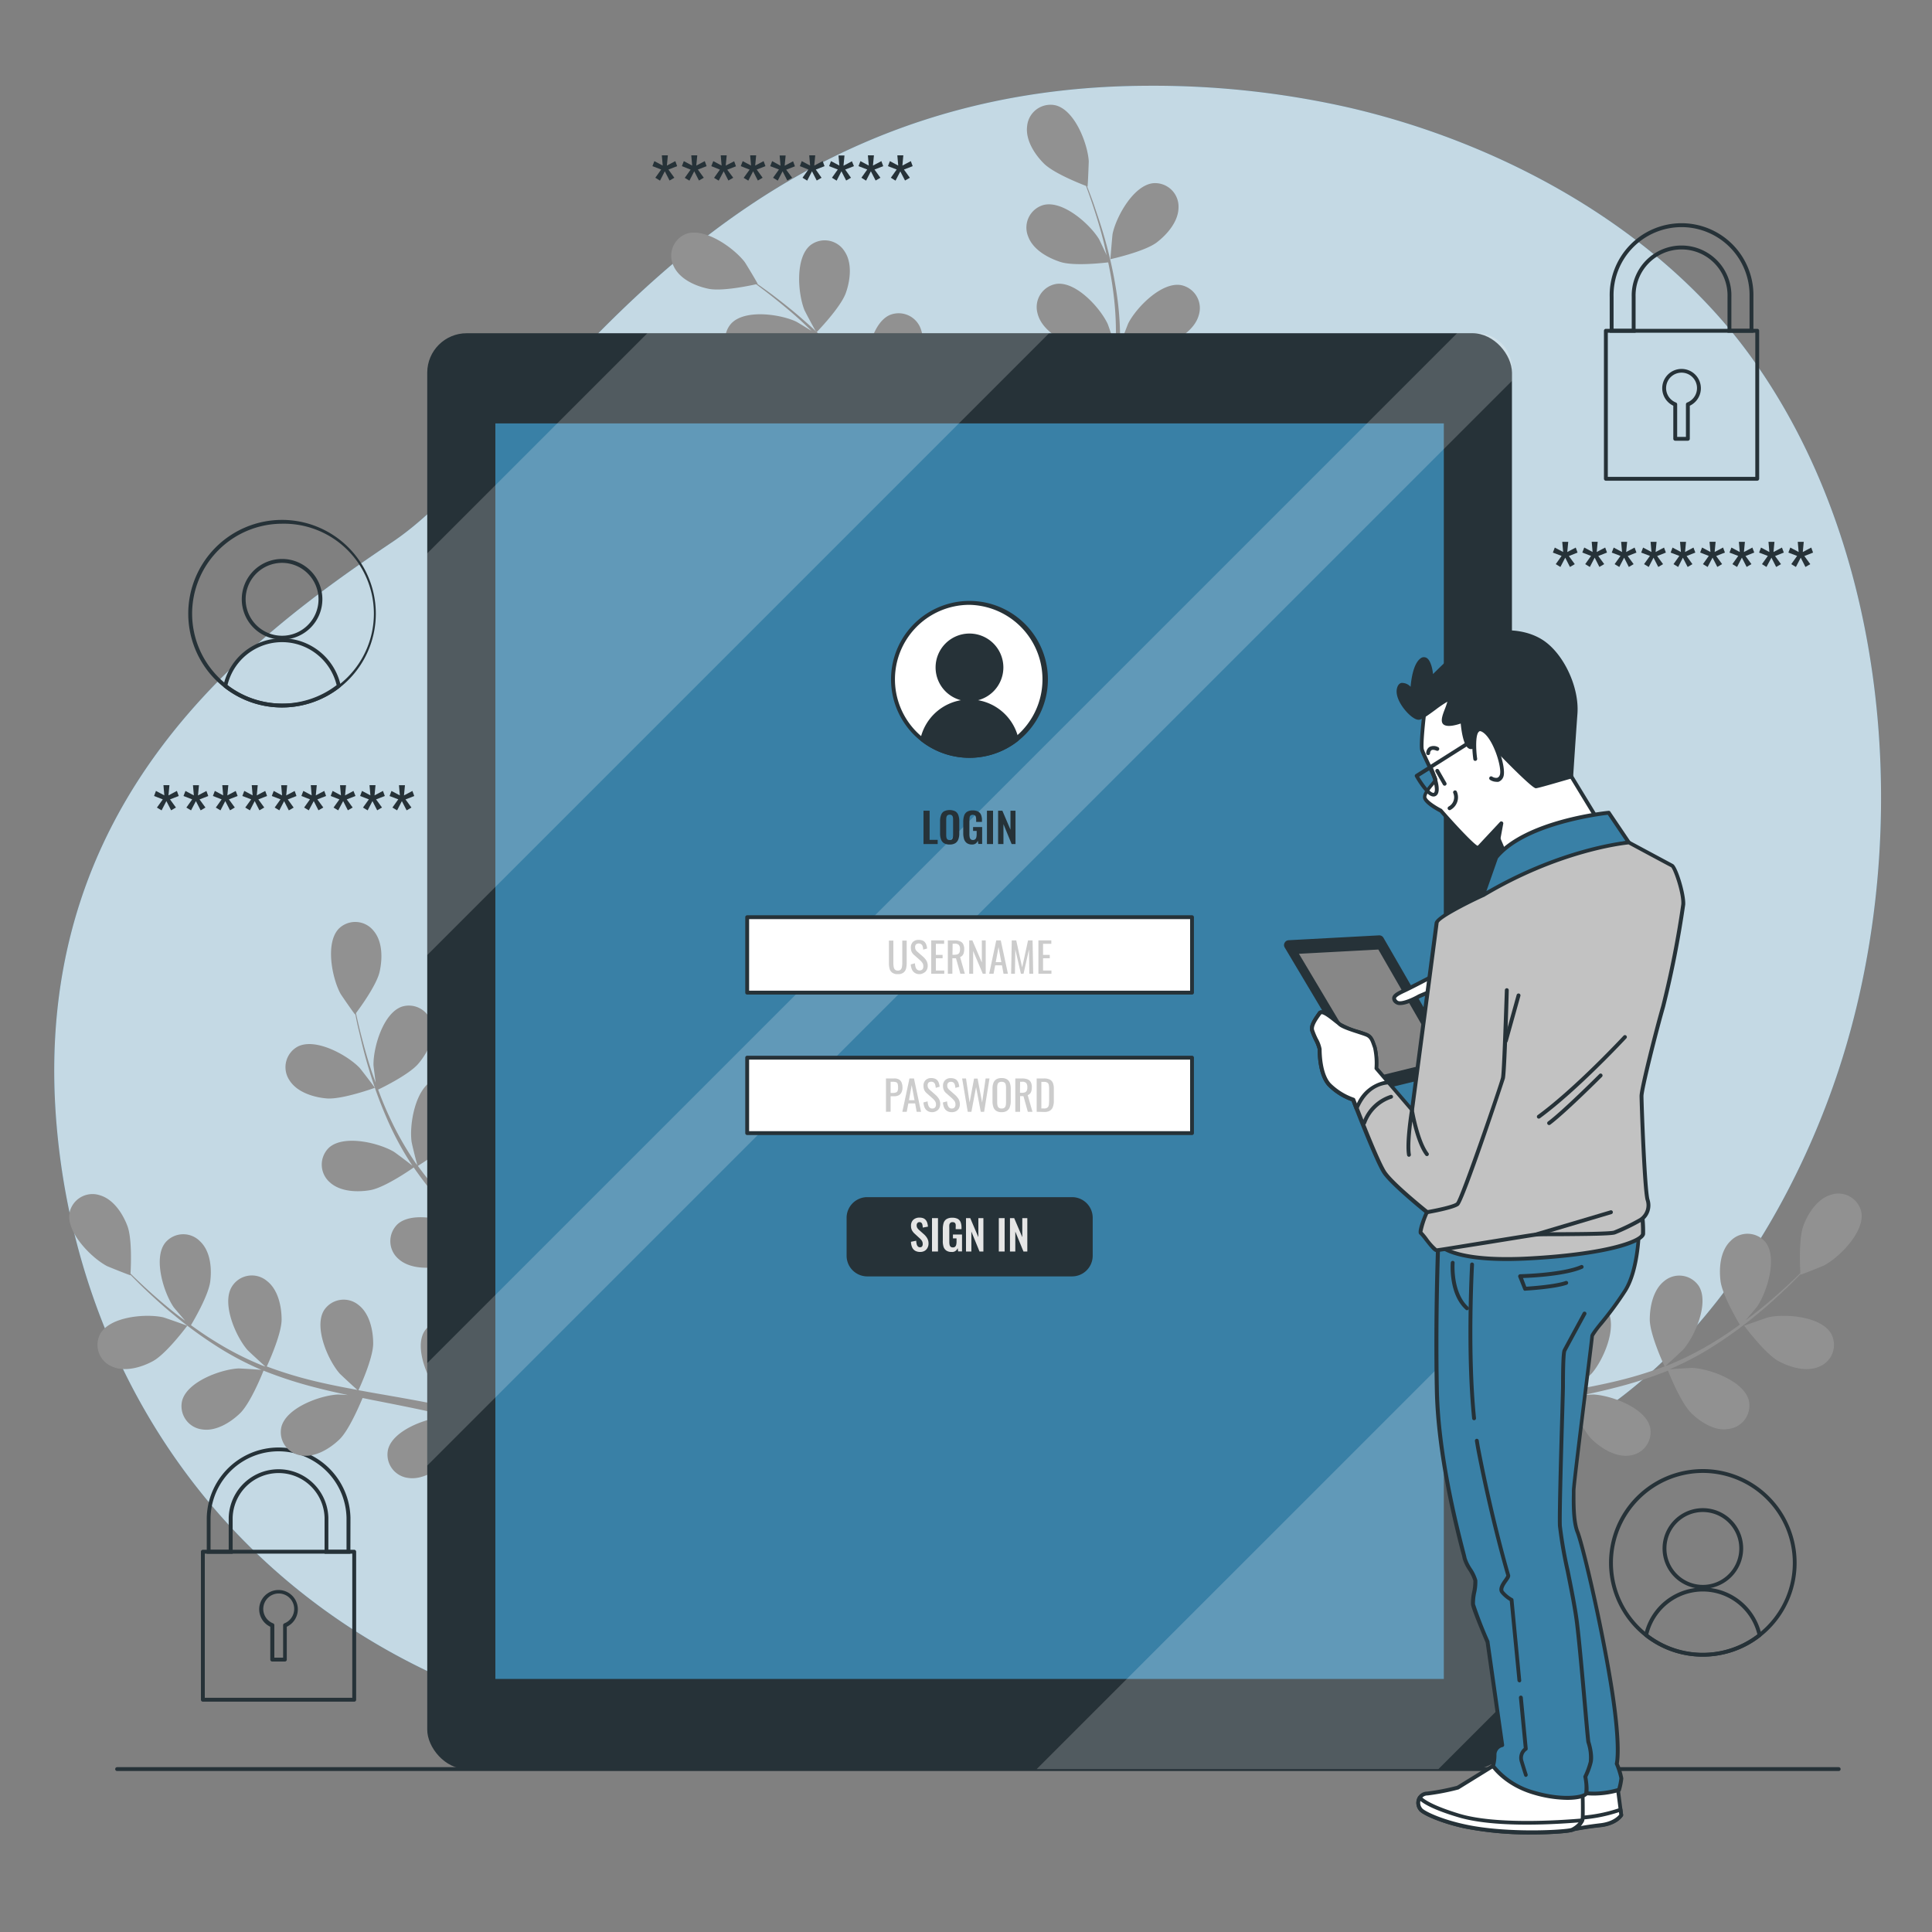 <svg xmlns="http://www.w3.org/2000/svg" viewBox="0 0 500 500"><rect x="0" y="0" width="500" height="500" fill="#808080" stroke="none"/><g id="freepik--background-simple--inject-4"><path d="M475.79,277.05c-13.49,40.89-42.56,85.72-85.35,100.31C325.8,399.42,320,452.43,202.71,452.07a236.91,236.91,0,0,1-50.94-5.47,197.3,197.3,0,0,1-24.12-7c-69.5-25.07-107.55-84.69-113-148.4-7.15-83.8,49.87-126.07,87-151s79.53-117.45,194.87-118a228.73,228.73,0,0,1,52.35,5.59c39.16,9,79.46,30.67,103.67,63.7,1.81,2.48,3.55,5,5.23,7.62C490.46,149.94,494.19,221.29,475.79,277.05Z" style="fill:#3980A6"></path><path d="M475.79,277.05c-13.49,40.89-42.56,85.72-85.35,100.31C325.8,399.42,320,452.43,202.71,452.07a236.91,236.91,0,0,1-50.94-5.47,197.3,197.3,0,0,1-24.12-7c-69.5-25.07-107.55-84.69-113-148.4-7.15-83.8,49.87-126.07,87-151s79.53-117.45,194.87-118a228.73,228.73,0,0,1,52.35,5.59c39.16,9,79.46,30.67,103.67,63.7,1.81,2.48,3.55,5,5.23,7.62C490.46,149.94,494.19,221.29,475.79,277.05Z" style="fill:#fff;opacity:0.7"></path></g><g id="freepik--Floor--inject-4"><path d="M475.85,458.34H30.31a.5.5,0,0,1,0-1H475.85a.5.5,0,0,1,0,1Z" style="fill:#263238"></path></g><g id="freepik--Asterisks--inject-4"><path d="M41.82,209.72,40.61,209l1.52-2.12L39.87,206l.49-1.31,2.17,1.15-.23-2.64h1.55l-.25,2.64,2.18-1.15.48,1.31-2.26.88,1.53,2.1-1.24.73-1.23-2.39Z" style="fill:#263238"></path><path d="M49.44,209.72,48.23,209l1.51-2.12L47.49,206,48,204.7l2.17,1.15-.23-2.64h1.55l-.25,2.64,2.18-1.15.48,1.31-2.26.88,1.53,2.1-1.24.73-1.23-2.39Z" style="fill:#263238"></path><path d="M57.06,209.72,55.85,209l1.51-2.12L55.1,206l.5-1.31,2.16,1.15-.23-2.64h1.56l-.25,2.64L61,204.7,61.5,206l-2.26.88,1.53,2.1-1.24.73-1.23-2.39Z" style="fill:#263238"></path><path d="M64.68,209.72,63.47,209,65,206.87,62.72,206l.5-1.31,2.16,1.15-.23-2.64H66.7l-.25,2.64,2.19-1.15.48,1.31-2.26.88,1.53,2.1-1.25.73-1.22-2.39Z" style="fill:#263238"></path><path d="M72.29,209.72l-1.2-.73,1.51-2.12L70.34,206l.5-1.31L73,205.85l-.23-2.64h1.55l-.25,2.64,2.19-1.15.47,1.31-2.25.88L76,209l-1.25.73-1.22-2.39Z" style="fill:#263238"></path><path d="M79.91,209.72l-1.2-.73,1.51-2.12L78,206l.5-1.31,2.16,1.15-.23-2.64h1.55l-.25,2.64,2.19-1.15.47,1.31-2.26.88,1.54,2.1-1.25.73-1.22-2.39Z" style="fill:#263238"></path><path d="M87.53,209.72,86.32,209l1.52-2.12L85.58,206l.5-1.31,2.16,1.15L88,203.21h1.55l-.25,2.64,2.18-1.15L92,206l-2.26.88,1.53,2.1-1.24.73-1.22-2.39Z" style="fill:#263238"></path><path d="M95.15,209.72,93.94,209l1.52-2.12L93.2,206l.49-1.31,2.17,1.15-.23-2.64h1.55l-.25,2.64,2.18-1.15.48,1.31-2.26.88,1.53,2.1-1.24.73-1.23-2.39Z" style="fill:#263238"></path><path d="M102.77,209.72l-1.21-.73,1.51-2.12-2.25-.86.49-1.31,2.17,1.15-.23-2.64h1.55l-.25,2.64,2.18-1.15.48,1.31-2.26.88,1.53,2.1-1.24.73L104,207.33Z" style="fill:#263238"></path><path d="M170.81,46.75,169.6,46l1.51-2.13L168.85,43l.5-1.3,2.16,1.15-.23-2.65h1.56l-.25,2.65,2.18-1.15.48,1.3-2.26.88L174.52,46l-1.24.72-1.23-2.39Z" style="fill:#263238"></path><path d="M178.42,46.75l-1.2-.72,1.51-2.13L176.47,43l.5-1.3,2.16,1.15-.23-2.65h1.55l-.25,2.65,2.19-1.15.48,1.3-2.26.88L182.14,46l-1.25.72-1.22-2.39Z" style="fill:#263238"></path><path d="M186,46.75l-1.2-.72,1.51-2.13L184.09,43l.5-1.3,2.16,1.15-.23-2.65h1.55l-.25,2.65L190,41.74l.47,1.3-2.26.88L189.76,46l-1.25.72-1.22-2.39Z" style="fill:#263238"></path><path d="M193.66,46.75l-1.2-.72L194,43.9,191.71,43l.5-1.3,2.16,1.15-.23-2.65h1.55l-.25,2.65,2.18-1.15.48,1.3-2.26.88L197.37,46l-1.24.72-1.22-2.39Z" style="fill:#263238"></path><path d="M201.28,46.75,200.07,46l1.52-2.13L199.33,43l.5-1.3L202,42.89l-.23-2.65h1.55l-.25,2.65,2.18-1.15.48,1.3-2.26.88L205,46l-1.24.72-1.23-2.39Z" style="fill:#263238"></path><path d="M208.9,46.75,207.69,46l1.52-2.13L207,43l.49-1.3,2.17,1.15-.23-2.65h1.55l-.25,2.65,2.18-1.15.48,1.3-2.26.88L212.61,46l-1.24.72-1.23-2.39Z" style="fill:#263238"></path><path d="M216.52,46.75,215.31,46l1.51-2.13L214.57,43l.49-1.3,2.17,1.15L217,40.24h1.55l-.25,2.65,2.18-1.15L221,43l-2.26.88L220.23,46l-1.24.72-1.23-2.39Z" style="fill:#263238"></path><path d="M224.14,46.75,222.93,46l1.51-2.13L222.18,43l.5-1.3,2.16,1.15-.23-2.65h1.56l-.25,2.65,2.18-1.15.48,1.3-2.26.88L227.85,46l-1.24.72-1.23-2.39Z" style="fill:#263238"></path><path d="M231.76,46.75,230.55,46l1.51-2.13L229.8,43l.5-1.3,2.16,1.15-.23-2.65h1.55l-.24,2.65,2.18-1.15.48,1.3-2.26.88L235.47,46l-1.25.72L233,44.36Z" style="fill:#263238"></path><path d="M403.83,146.73l-1.2-.73,1.51-2.13-2.26-.86.5-1.3,2.16,1.15-.23-2.64h1.55l-.25,2.64,2.19-1.15.47,1.3-2.25.89,1.53,2.1-1.25.73-1.22-2.4Z" style="fill:#263238"></path><path d="M411.45,146.73l-1.2-.73,1.51-2.13L409.5,143l.5-1.3,2.16,1.15-.23-2.64h1.55l-.25,2.64,2.19-1.15.47,1.3-2.26.89,1.54,2.1-1.25.73-1.22-2.4Z" style="fill:#263238"></path><path d="M419.07,146.73l-1.21-.73,1.52-2.13-2.26-.86.5-1.3,2.16,1.15-.23-2.64h1.55l-.25,2.64,2.18-1.15.48,1.3-2.26.89,1.53,2.1-1.24.73-1.22-2.4Z" style="fill:#263238"></path><path d="M426.69,146.73l-1.21-.73,1.52-2.13-2.26-.86.49-1.3,2.17,1.15-.23-2.64h1.55l-.25,2.64,2.18-1.15.48,1.3-2.26.89,1.53,2.1-1.24.73-1.23-2.4Z" style="fill:#263238"></path><path d="M434.31,146.73,433.1,146l1.51-2.13-2.25-.86.49-1.3,2.17,1.15-.23-2.64h1.55l-.25,2.64,2.18-1.15.48,1.3-2.26.89L438,146l-1.24.73-1.23-2.4Z" style="fill:#263238"></path><path d="M441.93,146.73l-1.21-.73,1.51-2.13L440,143l.49-1.3,2.17,1.15-.23-2.64H444l-.25,2.64,2.18-1.15.48,1.3-2.26.89,1.53,2.1-1.24.73-1.23-2.4Z" style="fill:#263238"></path><path d="M449.55,146.73l-1.21-.73,1.51-2.13-2.26-.86.5-1.3,2.16,1.15-.23-2.64h1.56l-.25,2.64,2.18-1.15L454,143l-2.26.89,1.53,2.1-1.24.73-1.23-2.4Z" style="fill:#263238"></path><path d="M457.16,146.73,456,146l1.51-2.13-2.26-.86.5-1.3,2.16,1.15-.23-2.64h1.55l-.25,2.64,2.19-1.15.48,1.3-2.26.89,1.53,2.1-1.25.73-1.22-2.4Z" style="fill:#263238"></path><path d="M464.78,146.73l-1.2-.73,1.51-2.13-2.26-.86.5-1.3,2.16,1.15-.23-2.64h1.55l-.25,2.64,2.19-1.15.47,1.3-2.25.89,1.53,2.1-1.25.73-1.22-2.4Z" style="fill:#263238"></path></g><g id="freepik--user-icons--inject-4"><path d="M73,183.09a24.28,24.28,0,0,1-24.28-24.27A24.27,24.27,0,1,1,73,183.09Zm0-47.55a23.31,23.31,0,0,0-23.28,23.28A23.3,23.3,0,0,0,73,182.09a23.28,23.28,0,1,0,0-46.55Z" style="fill:#263238"></path><path d="M73,165.52a10.43,10.43,0,1,1,10.43-10.43A10.44,10.44,0,0,1,73,165.52Zm0-19.85a9.43,9.43,0,1,0,9.43,9.42A9.44,9.44,0,0,0,73,145.67Z" style="fill:#263238"></path><path d="M73,183.09a24,24,0,0,1-15-5.19.48.48,0,0,1-.17-.5,15.53,15.53,0,0,1,30.34,0,.5.5,0,0,1-.18.5A24.24,24.24,0,0,1,73,183.09Zm-14.13-5.78A23,23,0,0,0,73,182.09a23.22,23.22,0,0,0,14.12-4.78,14.53,14.53,0,0,0-28.25,0Z" style="fill:#263238"></path><path d="M440.7,428.74a24.28,24.28,0,0,1-24.28-24.27,24.27,24.27,0,1,1,24.28,24.27Zm0-47.55a23.31,23.31,0,0,0-23.28,23.28,23.28,23.28,0,0,0,46.56,0A23.3,23.3,0,0,0,440.7,381.19Z" style="fill:#263238"></path><path d="M440.7,411.17a10.43,10.43,0,1,1,10.43-10.43A10.44,10.44,0,0,1,440.7,411.17Zm0-19.86a9.43,9.43,0,1,0,9.43,9.43A9.44,9.44,0,0,0,440.7,391.31Z" style="fill:#263238"></path><path d="M440.7,428.74a24,24,0,0,1-15-5.19.5.5,0,0,1-.18-.5,15.54,15.54,0,0,1,30.35,0,.5.5,0,0,1-.18.5A24.24,24.24,0,0,1,440.7,428.74ZM426.57,423a23,23,0,0,0,14.13,4.78A23.31,23.31,0,0,0,454.82,423a14.53,14.53,0,0,0-28.25,0Z" style="fill:#263238"></path></g><g id="freepik--Padlocks--inject-4"><path d="M454.77,124.41H415.6a.51.51,0,0,1-.5-.5V85.6a.5.5,0,0,1,.5-.5h39.17a.5.5,0,0,1,.5.5v38.31A.51.51,0,0,1,454.77,124.41Zm-38.67-1h38.17V86.1H416.1Z" style="fill:#263238"></path><path d="M453.78,86.11h-6.7V76.8a11.9,11.9,0,1,0-23.79,0v9.31h-6.7V76.8a18.6,18.6,0,1,1,37.19,0Zm-5.7-1h4.7V76.8a17.6,17.6,0,1,0-35.19,0v8.31h4.7V76.8a12.9,12.9,0,1,1,25.79,0Z" style="fill:#263238"></path><path d="M436.82,114.06h-3.27a.5.5,0,0,1-.5-.5V105a5,5,0,1,1,4.27,0v8.59A.5.5,0,0,1,436.82,114.06Zm-2.77-1h2.27v-8.42a.51.51,0,0,1,.32-.47,4,4,0,1,0-2.91,0,.51.51,0,0,1,.32.47Z" style="fill:#263238"></path><path d="M91.67,440.39H52.5a.5.5,0,0,1-.5-.5V401.58a.51.51,0,0,1,.5-.5H91.67a.51.51,0,0,1,.5.5v38.31A.5.5,0,0,1,91.67,440.39Zm-38.67-1H91.17V402.08H53Z" style="fill:#263238"></path><path d="M90.68,402.1H84v-9.32a11.9,11.9,0,0,0-23.79,0v9.32h-6.7v-9.32a18.6,18.6,0,0,1,37.19,0Zm-5.7-1h4.7v-8.32a17.6,17.6,0,0,0-35.19,0v8.32h4.7v-8.32a12.9,12.9,0,0,1,25.79,0Z" style="fill:#263238"></path><path d="M73.72,430H70.45a.5.5,0,0,1-.5-.5V421a5,5,0,0,1-2.87-4.51,5,5,0,1,1,10,0A5,5,0,0,1,74.22,421v8.59A.5.5,0,0,1,73.72,430ZM71,429h2.27v-8.41a.51.51,0,0,1,.32-.47,4,4,0,1,0-2.91,0,.51.51,0,0,1,.32.47Z" style="fill:#263238"></path></g><g id="freepik--Plants--inject-4"><path d="M39.58,352.26c3.53-1.93,8.89-9.16,8.89-9.17s-5.84-2.08-6.23-2.17c-4.47-1-13.69-.22-16.26,4.22a6.06,6.06,0,0,0,3,8.51C32.3,355.14,36.58,353.89,39.58,352.26Z" style="fill:#919191"></path><path d="M62.09,365.79c2.78-2.68,5.87-10.45,6.11-11.07a108.19,108.19,0,0,0,13.64,4.41c2.7.7,5.44,1.32,8.19,1.9-1.3-.08-2.46-.14-2.62-.13-4.57.24-13.27,3.4-14.58,8.36A6.07,6.07,0,0,0,78,376.67c3.57.57,7.37-1.77,9.84-4.14s5.26-9,6-10.73c1.06.21,2.11.44,3.17.64,5.09,1,10.17,2,15.12,3.1,1.75.39,3.45.84,5.16,1.28-1.15-.07-2.12-.12-2.27-.11-4.58.24-13.27,3.4-14.58,8.36a6.07,6.07,0,0,0,5.16,7.41c3.58.57,7.38-1.77,9.84-4.14s5-8.34,5.85-10.42c1.73.51,3.47,1,5.13,1.58,1.12.42,2.23.74,3.34,1.22l3.28,1.34c2.05.93,4.18,1.87,6.16,2.83,1.38.65,2.68,1.3,4,1.95-1.73-.41-5.14-1.14-5.43-1.17-4.56-.45-13.63,1.36-15.68,6.06a6.07,6.07,0,0,0,4,8.11c3.45,1.1,7.56-.63,10.35-2.6,3.08-2.18,7.18-9.09,7.68-10,2.18,1.08,4.28,2.16,6.25,3.2,4.36,2.3,8.19,4.46,11.4,6.33l2.06-2.66c-3.37-1.87-7.42-4-12.07-6.37-2.2-1.11-4.58-2.25-7-3.4a64.74,64.74,0,0,0,1.69-7.56c3.86-.33,10.61-3.6,11.48-4,1.22,2.1,2.38,4.16,3.45,6.12,2.24,4.09,4.15,7.81,5.75,11l2.23-2.88c-1.53-2.88-3.31-6.12-5.33-9.64-1.23-2.14-2.58-4.41-4-6.72.75-.63,6.85-5.89,8.45-9.3,1.45-3.1,2.44-7.45.75-10.65a6.07,6.07,0,0,0-8.68-2.5c-4.27,2.84-4.46,12.09-3.22,16.5.08.26,1.19,3,1.92,4.7-.58-.94-1.14-1.86-1.75-2.82-1.19-1.91-2.44-3.78-3.78-5.8L151.59,348c-.67-1-1.5-1.93-2.25-2.9-1.78-2.23-3.7-4.4-5.69-6.54,1.67-1.05,7.55-4.86,9.46-7.72s3.54-7,2.35-10.41a6.07,6.07,0,0,0-8.2-3.79c-4.65,2.16-6.24,11.28-5.68,15.82,0,.29.81,3.5,1.26,5.26-1.2-1.28-2.39-2.56-3.65-3.81-3.63-3.62-7.42-7.16-11.18-10.72l-3.43-3.28c.6-.37,7.68-4.76,9.82-7.95,1.9-2.85,3.54-7,2.35-10.42a6.06,6.06,0,0,0-8.2-3.78c-4.65,2.16-6.24,11.27-5.68,15.82,0,.34,1.16,5,1.5,6.13-2.51-2.42-5-4.84-7.34-7.34a105.51,105.51,0,0,1-8.89-10.64c.28-.17,7.69-4.71,9.88-8,1.91-2.84,3.54-7,2.35-10.41a6.06,6.06,0,0,0-8.2-3.78c-4.65,2.16-6.24,11.27-5.67,15.81,0,.36,1.24,5.34,1.52,6.22-.15-.21-.34-.42-.49-.64a78.49,78.49,0,0,1-6.84-12.1c-1.09-2.32-2-4.6-2.83-6.84,1.47-.7,8.13-4,10.43-6.73s4.29-6.56,3.48-10.09a6.06,6.06,0,0,0-7.73-4.66c-4.86,1.64-7.44,10.52-7.38,15.1,0,.25.32,2.78.57,4.61-.36-1-.75-2.05-1.08-3C94.91,273.47,94,270,93.23,267c-.43-1.74-.79-3.32-1.1-4.8,1.08-1.45,5.36-7.31,6.12-10.73s.78-7.8-1.56-10.57a6.07,6.07,0,0,0-9-.57c-3.56,3.69-1.76,12.77.41,16.8.18.35,3.73,5.47,3.79,5.4l.07-.09c.27,1.44.58,3,1,4.64.72,3.08,1.55,6.55,2.71,10.27a107.69,107.69,0,0,0,4.32,11.81,78.9,78.9,0,0,0,6.66,12.4l.1.14c-1.17-.95-4.54-3.47-4.82-3.63-3.94-2.32-12.94-4.48-16.77-1.07a6.07,6.07,0,0,0,.22,9c2.67,2.44,7.13,2.59,10.49,2,3.8-.69,10.66-5.48,11.2-5.86A109.2,109.2,0,0,0,116,313.32c1.87,2.07,3.82,4.09,5.79,6.1-1-.78-2-1.47-2.11-1.56-3.95-2.32-12.94-4.48-16.77-1.06a6.07,6.07,0,0,0,.21,9c2.67,2.44,7.13,2.59,10.5,2s9.34-4.59,10.9-5.66c.76.77,1.52,1.54,2.29,2.29,3.69,3.65,7.39,7.26,10.9,10.92,1.25,1.29,2.42,2.61,3.6,3.92-.92-.69-1.71-1.27-1.84-1.35-3.95-2.31-12.94-4.48-16.77-1.06a6.07,6.07,0,0,0,.22,9c2.67,2.44,7.13,2.59,10.49,2s8.77-4.2,10.62-5.46c1.17,1.37,2.34,2.75,3.41,4.14.71,1,1.46,1.85,2.12,2.86l2,2.93c1.2,1.9,2.45,3.86,3.58,5.75.79,1.31,1.52,2.57,2.26,3.84-1.22-1.3-3.66-3.79-3.89-4a23.54,23.54,0,0,0-11-4.53,7.52,7.52,0,0,0-1.11-.76,6.07,6.07,0,0,0-8.62,2.71c-2,4.72,3,12.54,6.42,15.53.2.17,2.64,1.84,4.19,2.86l-3-1.39c-2-.93-4.12-1.8-6.35-2.75l-3.31-1.26c-1.09-.45-2.3-.78-3.47-1.18-2.72-.87-5.51-1.62-8.35-2.31.81-1.8,3.61-8.22,3.63-11.66s-.91-7.78-3.79-10a6.05,6.05,0,0,0-8.92,1.37c-2.69,4.36,1,12.84,4,16.32.18.22,2.6,2.48,4,3.69-1.71-.4-3.41-.81-5.15-1.16-5-1-10.14-1.89-15.24-2.78-1.56-.27-3.11-.56-4.67-.84.3-.64,3.78-8.2,3.81-12.05,0-3.42-.91-7.78-3.79-10a6.07,6.07,0,0,0-8.93,1.36c-2.69,4.37,1,12.85,4,16.33.23.26,3.71,3.51,4.64,4.29-3.43-.63-6.84-1.29-10.17-2.07a105.75,105.75,0,0,1-13.29-4c.14-.3,3.82-8.18,3.84-12.12,0-3.42-.91-7.78-3.79-10A6.06,6.06,0,0,0,60,333c-2.69,4.37,1,12.84,4,16.32.23.28,4,3.76,4.7,4.35-.25-.1-.52-.17-.77-.26a79.67,79.67,0,0,1-12.37-6.32c-2.19-1.34-4.21-2.74-6.14-4.14.84-1.4,4.58-7.83,5-11.37s0-7.84-2.66-10.34a6.06,6.06,0,0,0-9,.38c-3.16,4-.41,12.88,2.17,16.66.14.21,1.8,2.14,3,3.54-.86-.65-1.76-1.3-2.58-1.94-3-2.38-5.71-4.75-8-6.87-1.32-1.22-2.49-2.34-3.57-3.41.1-1.8.43-9.05-.81-12.33s-3.66-6.93-7.13-7.94A6.07,6.07,0,0,0,18,313.83c-.93,5.05,5.58,11.62,9.61,13.79.35.19,6.14,2.5,6.14,2.41s0-.09,0-.11c1,1,2.13,2.15,3.36,3.34,2.29,2.17,4.9,4.61,7.92,7.07a107.25,107.25,0,0,0,10.12,7.47,78.27,78.27,0,0,0,12.39,6.67l.16.06c-1.49-.14-5.69-.39-6-.38-4.57.25-13.26,3.41-14.57,8.37a6.07,6.07,0,0,0,5.16,7.41C55.83,370.5,59.63,368.16,62.09,365.79Z" style="fill:#919191"></path><path d="M97,281.53c.08,0-3.73-5-4-5.24-3.2-3.28-11.3-7.74-15.9-5.46a6.07,6.07,0,0,0-2.17,8.77c1.93,3.06,6.19,4.38,9.6,4.67C88.51,284.61,97,281.53,97,281.53Z" style="fill:#919191"></path><path d="M460.29,352.26c-3.53-1.93-8.89-9.16-8.89-9.17s5.84-2.08,6.23-2.17c4.47-1,13.69-.22,16.26,4.22a6.06,6.06,0,0,1-3,8.51C467.57,355.14,463.29,353.89,460.29,352.26Z" style="fill:#919191"></path><path d="M437.78,365.79c-2.78-2.68-5.86-10.45-6.11-11.07A107.66,107.66,0,0,1,418,359.13c-2.7.7-5.44,1.32-8.19,1.9,1.3-.08,2.46-.14,2.62-.13,4.57.24,13.27,3.4,14.58,8.36a6.07,6.07,0,0,1-5.16,7.41c-3.58.57-7.38-1.77-9.84-4.14s-5.27-9-6-10.73c-1.06.21-2.11.44-3.17.64-5.09,1-10.17,2-15.12,3.1-1.75.39-3.45.84-5.16,1.28,1.15-.07,2.12-.12,2.27-.11,4.58.24,13.27,3.4,14.58,8.36a6.06,6.06,0,0,1-5.16,7.41c-3.58.57-7.38-1.77-9.84-4.14s-5-8.34-5.85-10.42c-1.73.51-3.47,1-5.13,1.58-1.12.42-2.23.74-3.34,1.22l-3.28,1.34c-2.05.93-4.17,1.87-6.15,2.83-1.39.65-2.69,1.3-4,1.95,1.73-.41,5.14-1.14,5.44-1.17,4.55-.45,13.62,1.36,15.67,6.06a6.06,6.06,0,0,1-4,8.11c-3.45,1.1-7.56-.63-10.35-2.6-3.08-2.18-7.18-9.09-7.68-10-2.18,1.08-4.28,2.16-6.25,3.2-4.36,2.3-8.19,4.46-11.4,6.33l-2.06-2.66c3.37-1.87,7.42-4,12.07-6.37,2.2-1.11,4.58-2.25,7-3.4a64.74,64.74,0,0,1-1.69-7.56c-3.86-.33-10.61-3.6-11.48-4-1.22,2.1-2.38,4.16-3.45,6.12-2.24,4.09-4.15,7.81-5.75,11l-2.23-2.88c1.53-2.88,3.31-6.12,5.33-9.64,1.23-2.14,2.58-4.41,4-6.72-.76-.63-6.86-5.89-8.46-9.3-1.45-3.1-2.44-7.45-.75-10.65a6.07,6.07,0,0,1,8.68-2.5c4.27,2.84,4.46,12.09,3.22,16.5-.08.26-1.19,3-1.92,4.7.59-.94,1.14-1.86,1.75-2.82,1.2-1.91,2.44-3.78,3.78-5.8l2.06-2.88c.67-1,1.5-1.93,2.25-2.9,1.78-2.23,3.7-4.4,5.69-6.54-1.67-1.05-7.55-4.86-9.46-7.72s-3.54-7-2.35-10.41a6.07,6.07,0,0,1,8.2-3.79c4.65,2.16,6.24,11.28,5.68,15.82,0,.29-.81,3.5-1.26,5.26,1.2-1.28,2.39-2.56,3.65-3.81,3.63-3.62,7.42-7.16,11.18-10.72l3.43-3.28c-.6-.37-7.68-4.76-9.82-7.95-1.9-2.85-3.54-7-2.35-10.42a6.06,6.06,0,0,1,8.2-3.78c4.65,2.16,6.24,11.27,5.68,15.82-.05.34-1.16,5-1.5,6.13,2.51-2.42,5-4.84,7.34-7.34a105.51,105.51,0,0,0,8.89-10.64c-.28-.17-7.69-4.71-9.88-8-1.91-2.84-3.54-7-2.35-10.41a6.06,6.06,0,0,1,8.2-3.78c4.65,2.16,6.24,11.27,5.67,15.81,0,.36-1.24,5.34-1.52,6.22.15-.21.34-.42.49-.64a78.49,78.49,0,0,0,6.84-12.1c1.09-2.32,2-4.6,2.83-6.84-1.46-.7-8.13-4-10.43-6.73s-4.29-6.56-3.48-10.09a6.06,6.06,0,0,1,7.73-4.66c4.86,1.64,7.44,10.52,7.38,15.1,0,.25-.31,2.78-.57,4.61.36-1,.76-2.05,1.08-3,1.24-3.68,2.15-7.12,2.92-10.18.43-1.74.79-3.32,1.1-4.8-1.08-1.45-5.35-7.31-6.12-10.73s-.78-7.8,1.56-10.57a6.07,6.07,0,0,1,9-.57c3.56,3.69,1.76,12.77-.4,16.8-.19.35-3.74,5.47-3.8,5.4l-.06-.09c-.28,1.44-.59,3-1,4.64-.71,3.08-1.55,6.55-2.71,10.27a107.69,107.69,0,0,1-4.32,11.81,78.9,78.9,0,0,1-6.66,12.4l-.1.14c1.18-.95,4.54-3.47,4.82-3.63,3.95-2.32,12.94-4.48,16.77-1.07a6.06,6.06,0,0,1-.22,9c-2.67,2.44-7.13,2.59-10.49,2-3.8-.69-10.66-5.48-11.2-5.86a109.2,109.2,0,0,1-8.94,11.21c-1.87,2.07-3.81,4.09-5.79,6.1,1-.78,2-1.47,2.11-1.56,3.95-2.32,12.95-4.48,16.78-1.06a6.08,6.08,0,0,1-.22,9c-2.67,2.44-7.13,2.59-10.49,2s-9.35-4.59-10.91-5.66c-.76.77-1.52,1.54-2.29,2.29-3.69,3.65-7.39,7.26-10.9,10.92-1.24,1.29-2.42,2.61-3.6,3.92.93-.69,1.71-1.27,1.84-1.35,3.95-2.31,12.94-4.48,16.77-1.06a6.06,6.06,0,0,1-.22,9c-2.67,2.44-7.13,2.59-10.49,2s-8.77-4.2-10.62-5.46c-1.17,1.37-2.34,2.75-3.41,4.14-.71,1-1.46,1.85-2.12,2.86l-2,2.93c-1.2,1.9-2.45,3.86-3.58,5.75-.79,1.31-1.52,2.57-2.26,3.84,1.22-1.3,3.66-3.79,3.89-4a23.54,23.54,0,0,1,11-4.53,7.52,7.52,0,0,1,1.11-.76,6.07,6.07,0,0,1,8.62,2.71c2,4.72-2.95,12.54-6.42,15.53-.2.17-2.63,1.84-4.19,2.86l3-1.39c2.05-.93,4.12-1.8,6.35-2.75l3.31-1.26c1.09-.45,2.31-.78,3.47-1.18,2.72-.87,5.52-1.62,8.35-2.31-.81-1.8-3.61-8.22-3.63-11.66s.91-7.78,3.79-10a6.07,6.07,0,0,1,8.93,1.37c2.68,4.36-1,12.84-4,16.32-.18.22-2.6,2.48-3.95,3.69,1.71-.4,3.41-.81,5.15-1.16,5-1,10.14-1.89,15.24-2.78,1.56-.27,3.11-.56,4.67-.84-.3-.64-3.78-8.2-3.8-12.05,0-3.42.9-7.78,3.78-10a6.07,6.07,0,0,1,8.93,1.36c2.69,4.37-1,12.85-4,16.33-.23.26-3.71,3.51-4.64,4.29,3.43-.63,6.84-1.29,10.18-2.07a106.09,106.09,0,0,0,13.28-4c-.14-.3-3.82-8.18-3.84-12.12,0-3.42.91-7.78,3.79-10a6.07,6.07,0,0,1,8.93,1.37c2.68,4.37-1,12.84-4,16.32-.23.28-4,3.76-4.7,4.35.25-.1.52-.17.77-.26a79.23,79.23,0,0,0,12.37-6.32c2.19-1.34,4.21-2.74,6.14-4.14-.84-1.4-4.58-7.83-5-11.37s0-7.84,2.66-10.34a6.07,6.07,0,0,1,9,.38c3.15,4,.4,12.88-2.18,16.66-.14.21-1.79,2.14-3,3.54.86-.65,1.76-1.3,2.58-1.94,3.06-2.38,5.71-4.75,8.05-6.87,1.31-1.22,2.48-2.34,3.56-3.41-.1-1.8-.43-9.05.81-12.33s3.66-6.93,7.13-7.94a6.07,6.07,0,0,1,7.84,4.49c.93,5.05-5.58,11.62-9.61,13.79-.35.19-6.14,2.5-6.14,2.41s0-.09,0-.11c-1,1-2.12,2.15-3.36,3.34-2.29,2.17-4.9,4.61-7.92,7.07a107.25,107.25,0,0,1-10.12,7.47,78.27,78.27,0,0,1-12.39,6.67l-.16.06c1.5-.14,5.69-.39,6-.38,4.57.25,13.26,3.41,14.57,8.37a6.07,6.07,0,0,1-5.16,7.41C444,370.5,440.25,368.16,437.78,365.79Z" style="fill:#919191"></path><path d="M402.9,281.53c-.09,0,3.72-5,4-5.24,3.2-3.28,11.3-7.74,15.9-5.46A6.07,6.07,0,0,1,425,279.6c-1.93,3.06-6.19,4.38-9.59,4.67C411.36,284.61,402.9,281.53,402.9,281.53Z" style="fill:#919191"></path><path d="M299.36,62.74c-3.2,2.42-12,4.34-12,4.34s.5-6.18.58-6.57c.95-4.48,5.42-12.58,10.53-13.1A6.07,6.07,0,0,1,305,53.66C305,57.28,302.08,60.67,299.36,62.74Z" style="fill:#919191"></path><path d="M302.46,88.82c-3.58,1.43-11.94,1.05-12.6,1a106.89,106.89,0,0,1-1.58,14.25c-.47,2.75-1,5.5-1.63,8.25.46-1.22.88-2.3,1-2.44,2.1-4.07,8.56-10.7,13.61-9.86a6.07,6.07,0,0,1,4.64,7.75c-1,3.49-4.64,6-7.81,7.27s-10.36,1.11-12.24,1c-.24,1.05-.47,2.11-.72,3.16-1.17,5-2.37,10.08-3.38,15-.36,1.76-.65,3.5-.95,5.24.41-1.08.76-2,.83-2.12,2.1-4.07,8.55-10.7,13.61-9.86a6.07,6.07,0,0,1,4.64,7.75c-.95,3.49-4.64,6-7.82,7.27s-9.65,1.13-11.9,1c-.25,1.79-.5,3.59-.66,5.33-.09,1.2-.25,2.34-.27,3.54s-.08,2.38-.12,3.54c0,2.26,0,4.58.05,6.78,0,1.53.09,3,.14,4.46.34-1.75,1.07-5.16,1.16-5.44,1.46-4.34,6.83-11.87,12-11.81a6.07,6.07,0,0,1,5.76,7c-.41,3.6-3.68,6.63-6.62,8.37-3.25,1.92-11.23,2.81-12.23,2.92.09,2.43.21,4.79.35,7,.31,4.92.7,9.3,1.09,13l-3.27.79c-.32-3.84-.64-8.43-.85-13.62-.11-2.46-.17-5.1-.21-7.81a65.55,65.55,0,0,1-7.59-1.56c-1.89,3.38-7.65,8.19-8.39,8.81,1.41,2,2.81,3.88,4.16,5.66,2.81,3.72,5.42,7,7.7,9.77l-3.54.85c-2-2.58-4.23-5.53-6.6-8.82-1.45-2-3-4.16-4.49-6.39-.89.42-8.18,3.83-12,3.89-3.42,0-7.79-.84-10-3.7a6.07,6.07,0,0,1,1.28-8.94c4.35-2.73,12.86.9,16.36,3.84.21.18,2.25,2.31,3.51,3.68-.62-.92-1.23-1.8-1.86-2.75-1.25-1.88-2.44-3.78-3.73-5.83l-1.79-3.06c-.61-1-1.14-2.15-1.72-3.24-1.29-2.54-2.48-5.18-3.62-7.87-1.64,1.09-7.53,4.88-10.92,5.45s-7.83.36-10.46-2.13a6.07,6.07,0,0,1-.09-9c3.88-3.36,12.84-1.06,16.76,1.32.24.14,2.86,2.17,4.27,3.31-.67-1.63-1.34-3.24-2-4.9-1.81-4.79-3.49-9.71-5.18-14.6-.52-1.49-1.06-3-1.59-4.47-.58.39-7.49,5.05-11.28,5.69-3.37.57-7.83.35-10.46-2.13a6.08,6.08,0,0,1-.09-9c3.88-3.35,12.84-1.06,16.76,1.32.29.18,4.05,3.1,5,3.89-1.17-3.29-2.36-6.55-3.67-9.71a107.42,107.42,0,0,0-6.05-12.47c-.27.18-7.46,5.07-11.34,5.73-3.38.57-7.83.35-10.47-2.13a6.09,6.09,0,0,1-.08-9c3.88-3.35,12.84-1.06,16.76,1.32.3.19,4.35,3.33,5,3.95-.13-.23-.25-.49-.38-.72a78.06,78.06,0,0,0-8.23-11.2c-1.67-1.94-3.37-3.71-5.07-5.39-1.24,1-7,5.78-10.42,6.75s-7.74,1.22-10.63-1a6.06,6.06,0,0,1-1.08-9c3.49-3.77,12.65-2.47,16.8-.53.23.1,2.4,1.42,4,2.41-.77-.75-1.56-1.53-2.32-2.23-2.84-2.64-5.61-4.88-8.08-6.84-1.41-1.11-2.71-2.08-3.93-3-1.76.4-8.87,1.88-12.3,1.18s-7.43-2.49-9-5.76a6.07,6.07,0,0,1,3.18-8.45c4.83-1.73,12.36,3.64,15.15,7.27.24.31,3.46,5.65,3.36,5.67l-.1,0q1.78,1.25,3.84,2.77c2.51,1.92,5.33,4.1,8.24,6.69a108.2,108.2,0,0,1,9,8.79A79,79,0,0,1,225.6,103s.05.1.08.14c-.38-1.45-1.3-5.55-1.33-5.87-.5-4.56,1.22-13.65,5.91-15.74a6.07,6.07,0,0,1,8.14,3.91c1.14,3.44-.56,7.56-2.5,10.38-2.2,3.17-9.38,7.46-10,7.81a106.08,106.08,0,0,1,6.55,12.75c1.12,2.55,2.17,5.15,3.19,7.78-.29-1.27-.54-2.4-.55-2.57-.5-4.55,1.23-13.64,5.91-15.73a6.07,6.07,0,0,1,8.14,3.91c1.14,3.44-.56,7.56-2.5,10.38s-8,6.64-9.64,7.62c.38,1,.77,2,1.15,3,1.81,4.85,3.59,9.71,5.48,14.42.67,1.66,1.38,3.27,2.09,4.89-.25-1.13-.45-2.08-.47-2.23-.49-4.55,1.23-13.64,5.91-15.73a6.07,6.07,0,0,1,8.15,3.91c1.13,3.43-.56,7.56-2.51,10.37s-7.43,6.27-9.34,7.44c.77,1.63,1.55,3.27,2.38,4.82.59,1,1.08,2.08,1.73,3.1s1.24,2,1.85,3c1.25,1.88,2.52,3.82,3.78,5.62.87,1.26,1.72,2.45,2.58,3.64-.69-1.64-2-4.89-2-5.18a23.61,23.61,0,0,1,.38-11.88,6.74,6.74,0,0,1-.23-1.33,6.06,6.06,0,0,1,6-6.74c5.13.12,10.23,7.84,11.53,12.23.08.25.6,3.16.89,5,0-1.11,0-2.19,0-3.32,0-2.26.05-4.51.1-6.92q.1-1.75.21-3.54c0-1.18.23-2.43.35-3.65.32-2.84.79-5.7,1.32-8.56-2,0-9-.09-12.12-1.48s-6.72-4-7.55-7.55a6.06,6.06,0,0,1,4.91-7.58c5.09-.66,11.3,6.2,13.25,10.34.12.26,1.19,3.39,1.74,5.12.34-1.72.66-3.44,1.06-5.17,1.13-5,2.44-10,3.72-15,.4-1.53.77-3.07,1.15-4.6-.7,0-9,.08-12.55-1.48-3.12-1.39-6.72-4-7.55-7.55a6.07,6.07,0,0,1,4.92-7.58c5.08-.66,11.29,6.2,13.24,10.34.15.31,1.68,4.82,2,6,.84-3.39,1.64-6.76,2.29-10.13a107.59,107.59,0,0,0,1.84-13.74c-.33,0-9,.12-12.63-1.48-3.13-1.38-6.72-4-7.55-7.55a6.07,6.07,0,0,1,4.92-7.57c5.08-.66,11.29,6.19,13.24,10.34.16.32,1.8,5.17,2,6.07,0-.27.07-.54.08-.81a78.61,78.61,0,0,0-.68-13.88c-.32-2.54-.77-5-1.26-7.29-1.61.19-9,1-12.41-.12s-7.13-3.26-8.34-6.67a6.07,6.07,0,0,1,4.05-8.07c5-1.22,11.91,4.92,14.31,8.82.13.21,1.21,2.52,2,4.21-.24-1-.46-2.14-.71-3.15-.92-3.77-2-7.16-3-10.16-.57-1.7-1.12-3.23-1.64-4.65-1.69-.64-8.43-3.32-10.91-5.8s-4.82-6.18-4.32-9.76a6.07,6.07,0,0,1,7.32-5.3c5,1.22,8.3,9.85,8.62,14.42,0,.39-.24,6.62-.32,6.59l-.1,0c.53,1.36,1.09,2.82,1.66,4.43,1,3,2.19,6.37,3.2,10.13a109.38,109.38,0,0,1,2.66,12.29,79.64,79.64,0,0,1,1,14,.88.88,0,0,1,0,.17c.49-1.42,2-5.35,2.14-5.64,2.1-4.07,8.55-10.7,13.6-9.86a6.07,6.07,0,0,1,4.64,7.75C309.32,85,305.63,87.54,302.46,88.82Z" style="fill:#919191"></path><path d="M211.31,86c-.07.07-3-5.43-3.14-5.8-1.68-4.26-2.42-13.48,1.55-16.73a6.06,6.06,0,0,1,8.88,1.62c2,3,1.46,7.44.32,10.67C217.59,79.58,211.31,86,211.31,86Z" style="fill:#919191"></path></g><g id="freepik--Device--inject-4"><polygon points="373.66 122.5 373.66 109.58 365.12 109.58 128.2 346.49 128.2 367.96 373.66 122.5" style="fill:#fff"></polygon><polygon points="128.2 176.83 128.2 261 279.63 109.58 195.45 109.58 128.2 176.83" style="fill:#fff"></polygon><polygon points="337.12 434.5 373.66 397.96 373.66 313.79 252.95 434.5 337.12 434.5" style="fill:#fff"></polygon><rect x="110.57" y="86.24" width="280.72" height="371.6" rx="10.21" style="fill:#263238"></rect><rect x="128.2" y="109.58" width="245.46" height="324.93" style="fill:#3980A6"></rect><polygon points="110.57 143.21 110.57 247.17 271.5 86.24 167.54 86.24 110.57 143.21" style="fill:#fff;opacity:0.2"></polygon><path d="M391.29,98.57V95.31a9.07,9.07,0,0,0-9.07-9.07H377.1L110.57,352.77v26.52Z" style="fill:#fff;opacity:0.2"></path><polygon points="391.29 438.81 391.29 334.85 268.29 457.84 372.26 457.84 391.29 438.81" style="fill:#fff;opacity:0.2"></polygon><rect x="193.37" y="237.37" width="115.11" height="19.52" style="fill:#fff"></rect><path d="M308.49,257.39H193.37a.5.5,0,0,1-.5-.5V237.37a.51.51,0,0,1,.5-.5H308.49a.51.51,0,0,1,.5.5v19.52A.5.5,0,0,1,308.49,257.39Zm-114.62-1H308V237.87H193.87Z" style="fill:#263238"></path><rect x="193.37" y="273.72" width="115.11" height="19.52" style="fill:#fff"></rect><path d="M308.49,293.75H193.37a.51.51,0,0,1-.5-.5V273.72a.51.51,0,0,1,.5-.5H308.49a.51.51,0,0,1,.5.5v19.53A.51.51,0,0,1,308.49,293.75Zm-114.62-1H308V274.22H193.87Z" style="fill:#263238"></path><rect x="219.6" y="310.31" width="62.65" height="19.52" rx="4.84" style="fill:#263238"></rect><path d="M277.41,330.33h-53A5.35,5.35,0,0,1,219.1,325v-9.84a5.35,5.35,0,0,1,5.35-5.34h53a5.34,5.34,0,0,1,5.34,5.34V325A5.35,5.35,0,0,1,277.41,330.33Zm-53-19.52a4.35,4.35,0,0,0-4.35,4.34V325a4.35,4.35,0,0,0,4.35,4.34h53a4.34,4.34,0,0,0,4.34-4.34v-9.84a4.34,4.34,0,0,0-4.34-4.34Z" style="fill:#263238"></path><path d="M270.7,175.83A19.8,19.8,0,1,1,250.91,156,19.72,19.72,0,0,1,270.7,175.83Z" style="fill:#fff"></path><path d="M250.91,196.12a20.3,20.3,0,1,1,12.52-4.33A20.28,20.28,0,0,1,250.91,196.12Zm0-39.59A19.29,19.29,0,0,0,239,191a19,19,0,0,0,11.93,4.12,19.3,19.3,0,0,0,0-38.59Z" style="fill:#263238"></path><circle cx="250.9" cy="172.73" r="8.27" transform="translate(-48.65 228.01) rotate(-45)" style="fill:#263238"></circle><path d="M250.9,181.5a8.77,8.77,0,1,1,8.77-8.77A8.77,8.77,0,0,1,250.9,181.5Zm0-16.53a7.77,7.77,0,1,0,7.77,7.76A7.77,7.77,0,0,0,250.9,165Z" style="fill:#263238"></path><path d="M263.13,191.39a19.74,19.74,0,0,1-24.45,0,12.52,12.52,0,0,1,24.45,0Z" style="fill:#263238"></path><path d="M250.91,196.12a20.28,20.28,0,0,1-12.54-4.34.49.49,0,0,1-.18-.49,13,13,0,0,1,25.42,0,.48.48,0,0,1-.17.49A20.31,20.31,0,0,1,250.91,196.12Zm-11.68-4.93a19,19,0,0,0,11.68,3.93,19.3,19.3,0,0,0,11.66-3.93,12,12,0,0,0-23.34,0Z" style="fill:#263238"></path><path d="M239,218.44v-8.63h1.58v7.54h2.09v1.09Z" style="fill:#263238"></path><path d="M245.77,218.56a2.83,2.83,0,0,1-1.47-.34,1.89,1.89,0,0,1-.77-1,4.33,4.33,0,0,1-.24-1.52v-3.23a4.21,4.21,0,0,1,.24-1.5,1.82,1.82,0,0,1,.77-1,3.44,3.44,0,0,1,2.94,0,1.88,1.88,0,0,1,.78,1,4.21,4.21,0,0,1,.24,1.5v3.24a4.21,4.21,0,0,1-.24,1.5,2,2,0,0,1-.78,1A2.71,2.71,0,0,1,245.77,218.56Zm0-1.16a.87.87,0,0,0,.58-.17,1,1,0,0,0,.25-.47,3.34,3.34,0,0,0,.06-.65v-4a3.2,3.2,0,0,0-.06-.65.9.9,0,0,0-.25-.45.87.87,0,0,0-.58-.17.86.86,0,0,0-.57.17.84.84,0,0,0-.26.45,3.2,3.2,0,0,0-.06.65v4a3.34,3.34,0,0,0,.06.65.83.83,0,0,0,.25.47A.87.87,0,0,0,245.77,217.4Z" style="fill:#263238"></path><path d="M251.59,218.56a2.31,2.31,0,0,1-1.36-.36,2.1,2.1,0,0,1-.72-1,5.29,5.29,0,0,1-.22-1.58V212.7a5,5,0,0,1,.22-1.6,1.85,1.85,0,0,1,.75-1,2.65,2.65,0,0,1,1.49-.36,2.82,2.82,0,0,1,1.4.3,1.66,1.66,0,0,1,.75.86,3.42,3.42,0,0,1,.23,1.36v.44h-1.5v-.49a3.69,3.69,0,0,0-.06-.71.8.8,0,0,0-.23-.45,1.06,1.06,0,0,0-1.18,0,1,1,0,0,0-.23.54,5.31,5.31,0,0,0-.05.72v3.62a3.5,3.5,0,0,0,.08.77,1,1,0,0,0,.27.51.86.86,0,0,0,.58.18.83.83,0,0,0,.59-.2,1.07,1.07,0,0,0,.28-.53,3.83,3.83,0,0,0,.08-.81v-.81h-.93v-1h2.35v4.38h-1l-.11-.85a1.81,1.81,0,0,1-.52.7A1.5,1.5,0,0,1,251.59,218.56Z" style="fill:#263238"></path><path d="M255.42,218.44v-8.63H257v8.63Z" style="fill:#263238"></path><path d="M258.31,218.44v-8.63h1.1l2.1,4.92v-4.92h1.3v8.63h-1l-2.12-5.16v5.16Z" style="fill:#263238"></path><path d="M232.35,252.11a2.34,2.34,0,0,1-1.43-.38,1.78,1.78,0,0,1-.69-1,6.13,6.13,0,0,1-.18-1.58v-5.72h1.15v5.77a6.4,6.4,0,0,0,.08,1,1.41,1.41,0,0,0,.32.72,1,1,0,0,0,.75.27,1,1,0,0,0,.76-.27,1.41,1.41,0,0,0,.32-.72,6.4,6.4,0,0,0,.08-1v-5.77h1.14v5.72a6.13,6.13,0,0,1-.18,1.58,1.86,1.86,0,0,1-.68,1A2.35,2.35,0,0,1,232.35,252.11Z" style="fill:#ccc"></path><path d="M238,252.11a2.26,2.26,0,0,1-1.24-.32,2,2,0,0,1-.75-.89,3.66,3.66,0,0,1-.3-1.31l1.07-.29a4.35,4.35,0,0,0,.14.89,1.57,1.57,0,0,0,.37.7,1.08,1.08,0,0,0,1.42,0,1.09,1.09,0,0,0,.24-.75,1.53,1.53,0,0,0-.27-1,4.41,4.41,0,0,0-.67-.72l-1.45-1.28a2.62,2.62,0,0,1-.63-.81,2.72,2.72,0,0,1-.2-1.09,2,2,0,0,1,.54-1.48,2.11,2.11,0,0,1,1.49-.52,2.74,2.74,0,0,1,.9.14,1.48,1.48,0,0,1,.65.41,2,2,0,0,1,.41.69,3.83,3.83,0,0,1,.21,1l-1,.28a4.49,4.49,0,0,0-.13-.79,1.14,1.14,0,0,0-.34-.57,1.15,1.15,0,0,0-1.38,0,.93.93,0,0,0-.25.71,1.39,1.39,0,0,0,.13.65,1.94,1.94,0,0,0,.43.52l1.46,1.28a4.34,4.34,0,0,1,.87,1,2.63,2.63,0,0,1,.37,1.4,2.14,2.14,0,0,1-.27,1.1,1.72,1.72,0,0,1-.73.71A2.17,2.17,0,0,1,238,252.11Z" style="fill:#ccc"></path><path d="M241,252v-8.63h3.34v.89h-2.14v2.86h1.74V248h-1.74v3.17h2.17V252Z" style="fill:#ccc"></path><path d="M245.3,252v-8.63H247a3.69,3.69,0,0,1,1.43.23,1.55,1.55,0,0,1,.84.73,2.83,2.83,0,0,1,.27,1.33,3.66,3.66,0,0,1-.11.91,1.72,1.72,0,0,1-.34.69,1.24,1.24,0,0,1-.62.41l1.23,4.33h-1.16l-1.13-4h-.94v4Zm1.2-4.91H247a2.37,2.37,0,0,0,.83-.13.88.88,0,0,0,.47-.44,2,2,0,0,0,.15-.86,1.66,1.66,0,0,0-.28-1.09,1.36,1.36,0,0,0-1.1-.34h-.53Z" style="fill:#ccc"></path><path d="M250.83,252v-8.63h.82l2.45,5.73v-5.73h1V252h-.76l-2.49-5.89V252Z" style="fill:#ccc"></path><path d="M256,252l1.83-8.63H259l1.85,8.63h-1.14l-.4-2.17h-1.76l-.41,2.17Zm1.7-3h1.44l-.72-3.89Z" style="fill:#ccc"></path><path d="M261.68,252l.16-8.63H263l1.53,7,1.53-7h1.17l.16,8.63h-1l-.09-6.27L264.89,252h-.68l-1.45-6.27-.1,6.27Z" style="fill:#ccc"></path><path d="M268.74,252v-8.63h3.34v.89h-2.14v2.86h1.74V248h-1.74v3.17h2.17V252Z" style="fill:#ccc"></path><path d="M229.29,287.73V279.1h2.14a2.32,2.32,0,0,1,1.24.28,1.62,1.62,0,0,1,.68.82,3.48,3.48,0,0,1,.21,1.29,2.7,2.7,0,0,1-.24,1.18,1.74,1.74,0,0,1-.7.77,2.37,2.37,0,0,1-1.18.27h-.95v4Zm1.2-4.88h.56a2.25,2.25,0,0,0,.82-.12.72.72,0,0,0,.43-.41,2.22,2.22,0,0,0,.12-.82,3.84,3.84,0,0,0-.09-.95.66.66,0,0,0-.38-.46,2.42,2.42,0,0,0-.89-.13h-.57Z" style="fill:#ccc"></path><path d="M233.53,287.73l1.84-8.63h1.16l1.84,8.63h-1.14l-.39-2.17h-1.76l-.42,2.17Zm1.71-3h1.44l-.73-3.89Z" style="fill:#ccc"></path><path d="M241.28,287.83a2.26,2.26,0,0,1-1.24-.32,2,2,0,0,1-.75-.88,3.77,3.77,0,0,1-.3-1.32l1.07-.28a5,5,0,0,0,.14.88,1.68,1.68,0,0,0,.37.7.93.93,0,0,0,.71.27.92.92,0,0,0,.71-.26,1.07,1.07,0,0,0,.24-.75,1.55,1.55,0,0,0-.27-.95,5.4,5.4,0,0,0-.67-.72l-1.45-1.27a2.54,2.54,0,0,1-.63-.82A2.69,2.69,0,0,1,239,281a1.92,1.92,0,0,1,.55-1.47A2,2,0,0,1,241,279a2.74,2.74,0,0,1,.9.14,1.57,1.57,0,0,1,.65.41,2,2,0,0,1,.41.7,3.46,3.46,0,0,1,.21,1l-1,.28a4.37,4.37,0,0,0-.13-.78,1.17,1.17,0,0,0-.34-.58,1.15,1.15,0,0,0-1.38,0,.93.93,0,0,0-.25.71,1.39,1.39,0,0,0,.13.65,1.8,1.8,0,0,0,.43.52l1.46,1.28a4.79,4.79,0,0,1,.87,1,2.57,2.57,0,0,1,.37,1.4,2.17,2.17,0,0,1-.27,1.11,1.76,1.76,0,0,1-.73.7A2.17,2.17,0,0,1,241.28,287.83Z" style="fill:#ccc"></path><path d="M246.32,287.83a2.28,2.28,0,0,1-1.24-.32,2,2,0,0,1-.75-.88,3.77,3.77,0,0,1-.3-1.32l1.07-.28a5,5,0,0,0,.14.88,1.68,1.68,0,0,0,.37.7.93.93,0,0,0,.71.27.92.92,0,0,0,.71-.26,1.07,1.07,0,0,0,.24-.75,1.62,1.62,0,0,0-.26-.95,7.16,7.16,0,0,0-.67-.72l-1.45-1.27a2.29,2.29,0,0,1-.63-.82,2.52,2.52,0,0,1-.21-1.09,1.92,1.92,0,0,1,.55-1.47,2,2,0,0,1,1.48-.53,2.74,2.74,0,0,1,.9.14,1.51,1.51,0,0,1,.65.41,2.17,2.17,0,0,1,.42.7,3.86,3.86,0,0,1,.2,1l-1,.28a3.63,3.63,0,0,0-.13-.78,1.15,1.15,0,0,0-.33-.58,1,1,0,0,0-.69-.22,1,1,0,0,0-.7.24.93.93,0,0,0-.25.71,1.39,1.39,0,0,0,.13.65,1.85,1.85,0,0,0,.44.52l1.46,1.28a5,5,0,0,1,.86,1,2.57,2.57,0,0,1,.37,1.4,2.28,2.28,0,0,1-.26,1.11,1.89,1.89,0,0,1-.73.7A2.21,2.21,0,0,1,246.32,287.83Z" style="fill:#ccc"></path><path d="M250.45,287.73,249,279.1h1l.93,6.2,1.16-6.17H253l1.17,6.21.91-6.24h1l-1.39,8.63h-.87l-1.21-6.39-1.21,6.39Z" style="fill:#ccc"></path><path d="M259.22,287.83a2.47,2.47,0,0,1-1.39-.34,1.86,1.86,0,0,1-.75-1,4.43,4.43,0,0,1-.22-1.48v-3.28a4,4,0,0,1,.23-1.46,1.84,1.84,0,0,1,.74-.94,2.58,2.58,0,0,1,1.39-.33,2.62,2.62,0,0,1,1.39.33,1.88,1.88,0,0,1,.74.94,4.22,4.22,0,0,1,.23,1.46V285a4.36,4.36,0,0,1-.23,1.47,1.91,1.91,0,0,1-.74,1A2.44,2.44,0,0,1,259.22,287.83Zm0-.95a1.11,1.11,0,0,0,.73-.2,1,1,0,0,0,.33-.55,4.13,4.13,0,0,0,.08-.84v-3.78a4,4,0,0,0-.08-.83.93.93,0,0,0-.33-.53,1.5,1.5,0,0,0-1.46,0,.88.88,0,0,0-.33.53,3.34,3.34,0,0,0-.09.83v3.78a3.49,3.49,0,0,0,.09.84.94.94,0,0,0,.33.55A1.11,1.11,0,0,0,259.22,286.88Z" style="fill:#ccc"></path><path d="M262.76,287.73V279.1h1.74a3.89,3.89,0,0,1,1.43.23,1.67,1.67,0,0,1,.84.73,2.83,2.83,0,0,1,.27,1.33,3.6,3.6,0,0,1-.11.91,1.7,1.7,0,0,1-.34.7,1.44,1.44,0,0,1-.62.41l1.23,4.32H266l-1.13-4.05H264v4.05Zm1.21-4.91h.45a2.21,2.21,0,0,0,.84-.13.84.84,0,0,0,.47-.44,2,2,0,0,0,.14-.86,1.74,1.74,0,0,0-.27-1.09,1.38,1.38,0,0,0-1.1-.34H264Z" style="fill:#ccc"></path><path d="M268.29,287.73V279.1h1.88a3.37,3.37,0,0,1,1.52.29,1.72,1.72,0,0,1,.8.88,3.88,3.88,0,0,1,.24,1.46v3.18a4.29,4.29,0,0,1-.24,1.54,1.86,1.86,0,0,1-.78,1,2.74,2.74,0,0,1-1.44.32Zm1.21-.86h.68a1.39,1.39,0,0,0,.94-.26,1.14,1.14,0,0,0,.33-.74,10,10,0,0,0,.06-1.19v-2.8a5.45,5.45,0,0,0-.08-1.09.88.88,0,0,0-.38-.6,1.62,1.62,0,0,0-.9-.2h-.65Z" style="fill:#ccc"></path><path d="M238.15,324a2.58,2.58,0,0,1-1.3-.3,1.91,1.91,0,0,1-.79-.89,3.75,3.75,0,0,1-.3-1.44l1.35-.27a4.41,4.41,0,0,0,.13.89,1.19,1.19,0,0,0,.31.59.72.72,0,0,0,.55.21.63.63,0,0,0,.54-.23,1,1,0,0,0,.16-.58,1.57,1.57,0,0,0-.26-.93,4.09,4.09,0,0,0-.68-.72l-1.09-1a3.53,3.53,0,0,1-.73-.88,2.47,2.47,0,0,1-.27-1.2,2.05,2.05,0,0,1,.6-1.58,2.3,2.3,0,0,1,1.63-.55,2.5,2.5,0,0,1,1,.18,1.69,1.69,0,0,1,.65.52,2.15,2.15,0,0,1,.35.75,4.24,4.24,0,0,1,.15.89l-1.34.24a3.83,3.83,0,0,0-.09-.73,1,1,0,0,0-.25-.5.67.67,0,0,0-.51-.18.65.65,0,0,0-.54.23.84.84,0,0,0-.19.57,1.33,1.33,0,0,0,.18.72,2.76,2.76,0,0,0,.53.58l1.07.95a4.36,4.36,0,0,1,.91,1.05,2.59,2.59,0,0,1,.38,1.45A2.21,2.21,0,0,1,240,323a1.89,1.89,0,0,1-.76.75A2.28,2.28,0,0,1,238.15,324Z" style="fill:#e5e5e5"></path><path d="M241.2,323.89v-8.64h1.55v8.64Z" style="fill:#e5e5e5"></path><path d="M246.25,324a2.25,2.25,0,0,1-1.35-.36,1.9,1.9,0,0,1-.72-1A4.88,4.88,0,0,1,244,321v-2.9a5.4,5.4,0,0,1,.21-1.6,1.85,1.85,0,0,1,.75-1,2.76,2.76,0,0,1,1.49-.35,3,3,0,0,1,1.41.29,1.75,1.75,0,0,1,.75.86,3.68,3.68,0,0,1,.23,1.36v.45h-1.51v-.49a4.63,4.63,0,0,0,0-.71.82.82,0,0,0-.24-.46.88.88,0,0,0-.57-.15.75.75,0,0,0-.6.2,1,1,0,0,0-.24.53,5.54,5.54,0,0,0,0,.73v3.61a3.58,3.58,0,0,0,.07.78.91.91,0,0,0,.28.51.86.86,0,0,0,.57.17.82.82,0,0,0,.59-.19,1,1,0,0,0,.28-.53,3.27,3.27,0,0,0,.08-.81v-.81h-.93v-1h2.35v4.38h-1l-.12-.86a1.6,1.6,0,0,1-.52.7A1.48,1.48,0,0,1,246.25,324Z" style="fill:#e5e5e5"></path><path d="M250,323.89v-8.64h1.1l2.1,4.93v-4.93h1.3v8.64h-1l-2.11-5.16v5.16Z" style="fill:#e5e5e5"></path><path d="M258.49,323.89v-8.64H260v8.64Z" style="fill:#e5e5e5"></path><path d="M261.38,323.89v-8.64h1.09l2.1,4.93v-4.93h1.3v8.64h-1l-2.11-5.16v5.16Z" style="fill:#e5e5e5"></path></g><g id="freepik--Character--inject-4"><path d="M368.81,182.73s-1.27,10-.8,11.4,3.33,7.13,3.49,7.6-3.33,3.48-2.69,4.91,4.11,3.17,4.11,3.17,8.55,9.81,9.66,9.65,5.23-2.37,5.23-2.37l2.37,5.54,23.59-10-7.12-11.72s-7.44-18.84-14.41-24.86S371.66,175.92,368.81,182.73Z" style="fill:#fff"></path><path d="M390.18,223.13a.5.5,0,0,1-.46-.3l-2.16-5a27.2,27.2,0,0,1-4.91,2.17c-1.1.18-6.07-5.2-10-9.75-.64-.33-3.61-1.91-4.26-3.37-.54-1.2.81-2.83,1.9-4.15.27-.33.6-.72.72-.92-.14-.33-.54-1.17-.93-2-.93-1.92-2.19-4.56-2.5-5.49-.5-1.49.64-10.59.77-11.62l0-.13c1.66-4,6.76-7.64,12.4-9,4.74-1.11,8.95-.36,11.83,2.13,7,6,14.24,24.28,14.54,25.05l7.09,11.65a.46.46,0,0,1,.05.41.51.51,0,0,1-.28.31l-23.59,10A.48.48,0,0,1,390.18,223.13Zm-2.37-6.54a.45.45,0,0,1,.16,0,.5.5,0,0,1,.3.27l2.18,5.09,22.6-9.56-6.83-11.22c-.11-.26-7.51-18.88-14.31-24.74-2.63-2.28-6.52-3-10.94-1.92-5.24,1.24-10.13,4.73-11.68,8.32-.48,3.82-1.12,10.16-.8,11.11s1.54,3.48,2.45,5.38c.65,1.36,1,2,1,2.22.15.43-.2.85-1,1.76s-2,2.47-1.76,3.11c.41.91,2.6,2.27,3.89,2.92a.44.44,0,0,1,.15.12c3.92,4.5,8.46,9.28,9.29,9.49a34.93,34.93,0,0,0,5-2.32A.48.48,0,0,1,387.81,216.59ZM371,201.89h0Z" style="fill:#263238"></path><polygon points="382.58 219.46 388.56 213.04 387.81 217.09 382.58 219.46" style="fill:#263238"></polygon><path d="M382.58,220a.48.48,0,0,1-.4-.2.51.51,0,0,1,0-.64l6-6.42a.49.49,0,0,1,.59-.11.5.5,0,0,1,.27.54l-.75,4.05a.49.49,0,0,1-.29.36l-5.22,2.38A.52.52,0,0,1,382.58,220Zm5.17-5.32-3.1,3.33,2.71-1.23Z" style="fill:#263238"></path><path d="M371,206.14a1.32,1.32,0,0,1-.39-.06c-1.82-.48-4.15-4.59-4.41-5.06a.5.5,0,0,1,.17-.66l15-9.5a.5.5,0,1,1,.54.84l-11.07,7c.78,1.8,2.47,6.25.77,7.27A1.25,1.25,0,0,1,371,206.14ZM367.26,201c1,1.62,2.58,3.91,3.56,4.17a.29.29,0,0,0,.26,0c.67-.4,0-3.31-1.1-5.87Z" style="fill:#263238"></path><path d="M375.14,209.67a.5.5,0,0,1-.21-.95h0a2.73,2.73,0,0,0,1.16-3.51.5.5,0,0,1,.32-.63.49.49,0,0,1,.63.32,3.71,3.71,0,0,1-1.69,4.72A.41.41,0,0,1,375.14,209.67Z" style="fill:#263238"></path><path d="M369.6,195.42a.5.5,0,0,1-.5-.5,2,2,0,0,1,.78-1.57,2.39,2.39,0,0,1,2.28,0,.5.5,0,0,1,.28.65.5.5,0,0,1-.65.28c-.62-.25-1.09-.29-1.35-.11a1,1,0,0,0-.34.75A.5.5,0,0,1,369.6,195.42Z" style="fill:#263238"></path><path d="M373.87,203.34a.5.5,0,0,1-.43-.25l-1.9-3.33a.5.5,0,1,1,.87-.49l1.9,3.32a.5.5,0,0,1-.19.68A.45.45,0,0,1,373.87,203.34Z" style="fill:#263238"></path><path d="M370.23,175.76c.48.16-.16-6.65-2.37-4.91s-2.38,8.08-2.38,8.08-2.85-3.48-3.48-.63,3.64,7.6,5.22,7.44,8.24-6.34,7.92-4.44-2.38,5.23-1.11,5.86,4.43-.63,4.43-.63.48,7.12,2.38,6.81,3.32-3.33,4.75-1.43,11.24,11.56,11.88,11.56,9.18-2.53,9.18-2.53.63-9.82,1.11-16.31-3.33-15.2-8.87-18.68-13.78-2.7-17.73,0S370.23,175.76,370.23,175.76Z" style="fill:#263238"></path><path d="M397.46,204c-1.13,0-11.72-11-12.27-11.76a1,1,0,0,0-.56-.42c-.36,0-.93.39-1.47.81a5.2,5.2,0,0,1-2.24,1.23,1.27,1.27,0,0,1-1-.28c-1.26-1-1.74-4.74-1.89-6.33-1.06.36-3.12.94-4.21.39-1.24-.62-.55-2.44.13-4.2a19.24,19.24,0,0,0,.63-1.84,29.68,29.68,0,0,0-3.08,2.09c-2.11,1.55-3.45,2.5-4.22,2.58-1.22.13-2.89-1.62-3.36-2.16-1.44-1.61-2.82-4-2.4-5.89.19-.84.58-1.34,1.16-1.48a3,3,0,0,1,2.38,1c.17-2,.71-5.89,2.5-7.29a1.39,1.39,0,0,1,1.89,0c.8.69,1.29,2.6,1.41,4,2.06-2.06,6.91-6.78,10-8.9,4.24-2.88,12.6-3.58,18.28,0,5.44,3.42,9.61,12.19,9.1,19.15-.47,6.41-1.11,16.2-1.11,16.3a.52.52,0,0,1-.36.45C404.77,202,398.12,204,397.46,204Zm-12.9-13.18h.2a1.85,1.85,0,0,1,1.23.81c1.39,1.86,10.3,10.6,11.55,11.35.8-.13,5.52-1.48,8.63-2.4.12-1.81.67-10.23,1.09-16,.48-6.63-3.47-15-8.63-18.22s-13.29-2.66-17.19,0c-3.55,2.41-9.63,8.52-10.69,9.59v0a.63.63,0,0,1-.67.27.54.54,0,0,1-.33-.36.49.49,0,0,1,.13-.46c.1-.74-.29-3.71-1.14-4.29-.08,0-.22-.15-.57.12-1.66,1.31-2.14,6-2.18,7.69a.51.51,0,0,1-.89.31c-.6-.73-1.7-1.68-2.19-1.57-.23.06-.36.48-.41.72-.32,1.42.86,3.55,2.17,5,1.1,1.24,2.14,1.88,2.51,1.82.56-.06,2.39-1.4,3.73-2.38,2.76-2,3.79-2.7,4.42-2.31a.75.75,0,0,1,.31.84,13,13,0,0,1-.76,2.38c-.39,1-1,2.73-.61,2.95.77.38,2.87-.2,4-.66a.51.51,0,0,1,.45.05.48.48,0,0,1,.23.39c.14,2.05.69,5.57,1.57,6.27a.27.27,0,0,0,.23.07,4.52,4.52,0,0,0,1.78-1A3.57,3.57,0,0,1,384.56,190.79Z" style="fill:#263238"></path><path d="M381.79,196.35s-1.27-9,1.9-7.45,5.7,10,4.91,11.88-2.69.63-2.69.63" style="fill:#fff"></path><path d="M387.2,202.33a3.08,3.08,0,0,1-1.57-.5.5.5,0,0,1-.14-.69.49.49,0,0,1,.69-.14,1.89,1.89,0,0,0,1.31.29,1.13,1.13,0,0,0,.65-.7c.7-1.68-1.73-9.77-4.67-11.24-.46-.23-.64-.1-.71,0-.91.65-.83,4.47-.47,7a.51.51,0,0,1-.43.56.49.49,0,0,1-.56-.42c-.16-1.11-.85-6.69.88-7.94a1.57,1.57,0,0,1,1.73,0c3.52,1.75,6,10.42,5.15,12.51a2.07,2.07,0,0,1-1.29,1.28A2.24,2.24,0,0,1,387.2,202.33Z" style="fill:#263238"></path><path d="M387.21,221.91l-3.47,9.83a155.38,155.38,0,0,1,20.83-9.25,105.18,105.18,0,0,1,17-4.44l-5.21-7.71S394.92,212.46,387.21,221.91Z" style="fill:#3980A6"></path><path d="M383.74,232.25a.58.58,0,0,1-.33-.12.52.52,0,0,1-.14-.55l3.47-9.84a1.09,1.09,0,0,1,.08-.15c7.76-9.5,28.58-11.66,29.46-11.75a.49.49,0,0,1,.47.22l5.21,7.71a.51.51,0,0,1,0,.48.52.52,0,0,1-.39.3A105.78,105.78,0,0,0,404.73,223,157.07,157.07,0,0,0,384,232.18.44.44,0,0,1,383.74,232.25Zm3.91-10.09-3,8.54A153.46,153.46,0,0,1,404.41,222a115.83,115.83,0,0,1,16.28-4.33l-4.6-6.81C413.5,211.17,394.7,213.63,387.65,222.16Z" style="fill:#263238"></path><path d="M332.86,244.93l21.86,36.69a.74.74,0,0,0,.8.34l20.53-5a.72.72,0,0,0,.45-1.07l-19-32.92a.76.76,0,0,0-.67-.36l-23.43,1.26A.72.72,0,0,0,332.86,244.93Z" style="fill:#263238"></path><path d="M355.34,282.48a1.2,1.2,0,0,1-1-.6l-21.87-36.69a1.19,1.19,0,0,1,0-1.21,1.23,1.23,0,0,1,1-.65l23.43-1.26a1.24,1.24,0,0,1,1.13.61l19,32.92a1.23,1.23,0,0,1-.77,1.8l-20.53,5A1,1,0,0,1,355.34,282.48Zm1.57-39.41h0l-23.43,1.26a.23.23,0,0,0-.19.12.22.22,0,0,0,0,.22h0l21.86,36.7a.23.23,0,0,0,.25.1l20.53-5a.2.2,0,0,0,.15-.13.2.2,0,0,0,0-.2l-19-32.92A.21.21,0,0,0,356.91,243.07Z" style="fill:#263238"></path><polygon points="335.28 246.38 354.96 279.4 373.97 274.74 356.96 245.22 335.28 246.38" style="fill:#878787"></polygon><path d="M355,279.9a.5.5,0,0,1-.43-.24l-19.68-33a.51.51,0,0,1,.4-.76l21.68-1.16a.47.47,0,0,1,.46.25l17,29.51a.51.51,0,0,1,0,.45.5.5,0,0,1-.34.29l-19,4.67Zm-18.83-33.06,19.07,32,18-4.42-16.52-28.68Z" style="fill:#263238"></path><path d="M371.2,252.38s-5.79,3.09-7.91,4.05-3.28,1.74-1.93,2.9,6-1.55,6-1.55l3.67-1.54Z" style="fill:#fff"></path><path d="M362.35,260.11a2,2,0,0,1-1.31-.4,1.65,1.65,0,0,1-.74-1.49c.12-.87,1.11-1.48,2.79-2.24,2.08-.95,7.82-4,7.88-4a.5.5,0,0,1,.5,0,.51.51,0,0,1,.23.45l-.19,3.86a.49.49,0,0,1-.31.43l-3.66,1.54C366.94,258.6,364.23,260.11,362.35,260.11Zm8.31-6.87c-1.66.88-5.49,2.89-7.16,3.65-.59.27-2.14,1-2.21,1.47,0,.14.12.35.4.59.74.63,3.66-.58,5.4-1.6l3.43-1.45Z" style="fill:#263238"></path><path d="M418.25,459.8l1.31,10s-1.31,2.18-5.45,2.61-7.2,1.09-7.2,1.09l1.14-9.75Z" style="fill:#fff"></path><path d="M406.92,474a.51.51,0,0,1-.34-.13.5.5,0,0,1-.16-.43l1.14-9.76a.48.48,0,0,1,.31-.4l10.2-4a.52.52,0,0,1,.44,0,.5.5,0,0,1,.24.37l1.31,10a.49.49,0,0,1-.07.32c-.06.1-1.49,2.41-5.83,2.86-4.07.43-7.11,1.08-7.14,1.08Zm1.59-9.9-1,8.77c1.14-.22,3.58-.65,6.57-1,3.27-.35,4.63-1.8,5-2.25l-1.2-9.2Z" style="fill:#263238"></path><path d="M419.56,469.83l-.19-1.45a39.3,39.3,0,0,1-12.1,2.13l-.36,3s3.06-.65,7.2-1.09S419.56,469.83,419.56,469.83Z" style="fill:#fff"></path><path d="M406.92,474a.51.51,0,0,1-.34-.13.5.5,0,0,1-.16-.43l.35-3a.5.5,0,0,1,.48-.44,38.81,38.81,0,0,0,11.94-2.1.53.53,0,0,1,.44,0,.48.48,0,0,1,.24.36l.19,1.45a.49.49,0,0,1-.07.32c-.06.1-1.49,2.41-5.83,2.86-4.07.43-7.11,1.08-7.14,1.08Zm.79-3.05-.22,1.92c1.14-.22,3.58-.65,6.57-1,3.27-.35,4.63-1.8,5-2.25l-.08-.64A40.32,40.32,0,0,1,407.71,471Z" style="fill:#263238"></path><path d="M388.6,455.66l-11.34,7a60.61,60.61,0,0,1-7.85,1.53,2.48,2.48,0,0,0-1.52,4.36c1.31,1.09,5.64,2.94,11.12,4.14,10.9,2.4,26.6,1.53,27.9.87a5,5,0,0,0,2.62-2.61c.22-.87,0-9.38,0-9.38S393,459.58,388.6,455.66Z" style="fill:#fff"></path><path d="M396.45,474.75a86.58,86.58,0,0,1-17.55-1.6c-5.5-1.21-9.95-3.09-11.33-4.25a3.13,3.13,0,0,1-.88-3.29,2.85,2.85,0,0,1,2.69-1.95,60,60,0,0,0,7.69-1.49l11.27-6.94a.5.5,0,0,1,.59.06c4.2,3.77,20.5,5.74,20.66,5.76a.5.5,0,0,1,.44.48c0,1.43.21,8.62,0,9.51a5.53,5.53,0,0,1-2.88,2.94C406.42,474.34,402.05,474.75,396.45,474.75Zm-7.9-18.48-11,6.79a.42.42,0,0,1-.14.06,61.16,61.16,0,0,1-7.94,1.54,1.85,1.85,0,0,0-1.81,1.25,2.19,2.19,0,0,0,.57,2.23c1.11.92,5.22,2.78,10.91,4,10.91,2.41,26.53,1.44,27.57.92a4.71,4.71,0,0,0,2.36-2.29c.14-.56.07-5.53,0-8.81C406.4,461.65,393,459.79,388.55,456.27Zm-11.29,6.36h0Z" style="fill:#263238"></path><path d="M377.48,469.83c-6.39-1.94-9-3.52-10.07-4.59a2.66,2.66,0,0,0,.48,3.28c1.31,1.09,5.64,2.94,11.12,4.14,10.9,2.4,26.6,1.53,27.9.87a5.3,5.3,0,0,0,2.56-2.44C402.18,471.72,386.61,472.6,377.48,469.83Z" style="fill:#fff"></path><path d="M396.45,474.75a86.58,86.58,0,0,1-17.55-1.6c-5.5-1.21-9.95-3.09-11.33-4.25A3.14,3.14,0,0,1,367,465a.51.51,0,0,1,.37-.23.48.48,0,0,1,.41.15c.94.95,3.42,2.5,9.86,4.46h0c9.19,2.79,25.3,1.8,31.79,1.24a.51.51,0,0,1,.45.2.49.49,0,0,1,.07.47,5.78,5.78,0,0,1-2.8,2.72C406.42,474.34,402.05,474.75,396.45,474.75Zm-28.85-8.67a2.18,2.18,0,0,0,.61,2.06c1.11.92,5.22,2.78,10.91,4,10.91,2.41,26.53,1.44,27.57.92a6,6,0,0,0,1.85-1.42c-8.32.67-22.53,1.27-31.2-1.36h0C372.57,468.86,369.3,467.44,367.6,466.08Z" style="fill:#263238"></path><path d="M424.18,317.46s0,10.75-3.59,16.52S412,344.93,412,345.73s-4.77,38-4.77,40-.2,7.77,1,10.75,5.78,21.9,8.56,38.82,1.59,21.11,1.59,21.11a21.26,21.26,0,0,1,1.2,3.78,19.06,19.06,0,0,1-.6,3,22.68,22.68,0,0,1-10.95.6,15.52,15.52,0,0,1,.4-4.78c.6-1.59.2-6,.2-7s-7.57-52.56-7.57-56.54-.19-46.19-.19-46.19L399.09,320S409.45,319.65,424.18,317.46Z" style="fill:#3980A6"></path><path d="M412.83,464.68a24.36,24.36,0,0,1-4.89-.41.51.51,0,0,1-.39-.46,16.29,16.29,0,0,1,.43-5c.44-1.16.29-4.14.21-5.74,0-.47,0-.84,0-1,0-.42-.92-6.78-2-14.15-2.23-15.81-5.6-39.7-5.6-42.39,0-3.94-.2-45.77-.2-46.19l-1.8-29.24a.51.51,0,0,1,.48-.53c.11,0,10.5-.42,25-2.58a.48.48,0,0,1,.4.12.49.49,0,0,1,.18.38c0,.44,0,11-3.66,16.78a88.56,88.56,0,0,1-6.27,8.55,23,23,0,0,0-2.22,3c0,.27-.54,4.71-1.6,13.18-1.34,10.8-3.17,25.59-3.17,26.78v.77c0,2.35-.06,7.22,1,9.8,1.23,3.09,5.81,22.08,8.59,38.92,2.5,15.2,1.81,20.19,1.62,21.15a18.28,18.28,0,0,1,1.17,3.82,17.68,17.68,0,0,1-.62,3.12.49.49,0,0,1-.33.34A24.3,24.3,0,0,1,412.83,464.68Zm-4.29-1.32a26.5,26.5,0,0,0,4.29.32,23.21,23.21,0,0,0,5.76-.9,15.58,15.58,0,0,0,.51-2.58,19.7,19.7,0,0,0-1.16-3.6.5.5,0,0,1,0-.32s1.12-4.4-1.6-20.89c-2.76-16.77-7.31-35.66-8.53-38.71-1.11-2.76-1.06-7.58-1-10.18v-.76c0-1.25,1.76-15.48,3.18-26.91.81-6.54,1.58-12.72,1.59-13.11s.59-1.25,2.44-3.56a86.59,86.59,0,0,0,6.2-8.44c3-4.83,3.43-13.39,3.5-15.68-12.48,1.83-21.81,2.37-24.05,2.48l1.76,28.76c0,.45.21,42.28.21,46.22,0,2.62,3.36,26.47,5.59,42.25,1.33,9.4,2,13.93,2,14.29,0,.2,0,.56,0,1,.09,1.79.24,4.79-.27,6.14A13.33,13.33,0,0,0,408.54,463.36Z" style="fill:#263238"></path><path d="M410,340s-4.77,8.76-5.17,9.56-.4,7.76-.4,9.36-1,31.85-.8,36,3.39,17.12,4.38,24.88,2.79,30.46,3,31.06a12.36,12.36,0,0,1,.6,5.18,19.51,19.51,0,0,1-1.4,3.78s.6,3.38.2,4.38-5.77,2-13.34-.2-10.75-7-10.75-7a8.71,8.71,0,0,0,.4-3,2.49,2.49,0,0,1,2-2.39L385,425s-3.58-8.36-3.78-9.75.79-4.78.59-6.18-2.58-4.38-2.78-5.77-6.77-23.69-7.17-43.4.35-38,.35-38,5,2.6,20.55,1.61,21.7-1.2,29.07-4.38" style="fill:#3980A6"></path><path d="M405.62,465.8a31.74,31.74,0,0,1-8.66-1.34c-7.65-2.21-10.89-7-11-7.17a.48.48,0,0,1-.05-.46,8.73,8.73,0,0,0,.36-2.8,2.89,2.89,0,0,1,1.94-2.75l-3.72-26.18c-.47-1.11-3.59-8.43-3.79-9.82A12.77,12.77,0,0,1,381,412a12.64,12.64,0,0,0,.3-2.94,11.31,11.31,0,0,0-1.33-2.7,10.72,10.72,0,0,1-1.46-3.07c0-.19-.22-1-.5-2-1.56-6.12-6.33-24.74-6.67-41.44-.4-19.5.34-37.89.35-38.07a.48.48,0,0,1,.24-.41.51.51,0,0,1,.48,0c.05,0,5.16,2.53,20.3,1.56l3-.19c13.54-.86,19.14-1.21,25.94-4.15a.5.5,0,0,1,.4.92c-7,3-13,3.39-26.28,4.23l-2.95.19c-12.51.8-18.27-.71-20.12-1.38-.13,3.58-.67,20-.32,37.3.33,16.59,5.08,35.12,6.64,41.21.34,1.31.49,1.9.52,2.13a11,11,0,0,0,1.33,2.7,10.84,10.84,0,0,1,1.46,3.07,12.74,12.74,0,0,1-.3,3.24,12.69,12.69,0,0,0-.3,2.94,99.27,99.27,0,0,0,3.75,9.62.31.31,0,0,1,0,.13l3.79,26.68a.51.51,0,0,1-.4.56,2,2,0,0,0-1.59,1.9,11,11,0,0,1-.34,2.89,20,20,0,0,0,10.33,6.58c7.6,2.2,12.39,1,12.74.48a12.8,12.8,0,0,0-.23-4.09.47.47,0,0,1,.05-.31,20.09,20.09,0,0,0,1.35-3.67,11.67,11.67,0,0,0-.59-4.91c-.08-.26-.26-2.12-.89-9.35s-1.52-17.21-2.11-21.8c-.48-3.74-1.45-8.59-2.39-13.28a113.63,113.63,0,0,1-2-11.65c-.14-3.05.33-19.54.62-29.39.1-3.62.18-6.23.18-6.66,0-8.68.33-9.34.45-9.58.4-.8,5-9.22,5.18-9.58a.5.5,0,1,1,.88.48c-.05.09-4.78,8.76-5.17,9.54-.08.18-.34,1.39-.34,9.14,0,.44-.08,3.06-.18,6.69-.27,9.19-.76,26.3-.62,29.32a110.51,110.51,0,0,0,2,11.5c.94,4.7,1.92,9.57,2.4,13.34.59,4.61,1.47,14.57,2.11,21.84.4,4.51.78,8.78.86,9.15,0,0,1.08,3.28.6,5.42a18.75,18.75,0,0,1-1.36,3.75c.14.84.54,3.49.15,4.49C410.58,465.19,408.6,465.8,405.62,465.8Z" style="fill:#263238"></path><path d="M394.92,459.86a.49.49,0,0,1-.47-.34s-.44-1.31-1.1-3.5a3.39,3.39,0,0,1,1-3.65l-1.25-13a.51.51,0,0,1,.45-.55.52.52,0,0,1,.55.45l1.27,13.27a.49.49,0,0,1-.23.47,2.35,2.35,0,0,0-.88,2.7c.65,2.17,1.09,3.47,1.09,3.48a.5.5,0,0,1-.32.63A.41.41,0,0,1,394.92,459.86Z" style="fill:#263238"></path><path d="M393.22,435.38a.52.52,0,0,1-.5-.46l-2-20.6a9,9,0,0,1-2.31-1.95c-.93-1.12.1-2.6.86-3.68a5,5,0,0,0,.57-.93s-4-13.33-7.64-32c-.17-.91-.34-1.85-.49-2.82a.51.51,0,0,1,.42-.58.52.52,0,0,1,.57.42c.15,1,.31,1.89.49,2.79,3.63,18.64,7.58,31.88,7.61,32,.16.48-.19,1-.71,1.73s-1.35,1.94-.91,2.47a7.92,7.92,0,0,0,2.24,1.84.48.48,0,0,1,.27.4l2,20.86a.49.49,0,0,1-.45.54Z" style="fill:#263238"></path><path d="M381.49,367.55a.51.51,0,0,1-.5-.45c-1.77-17.46-.53-39.67-.52-39.89a.49.49,0,0,1,.53-.47.51.51,0,0,1,.47.53c0,.22-1.25,22.35.52,39.73a.5.5,0,0,1-.45.55Z" style="fill:#263238"></path><path d="M379.66,339.08a.46.46,0,0,1-.33-.13c-4.49-4-3.9-11.86-3.87-12.19a.51.51,0,0,1,.54-.45.49.49,0,0,1,.45.54c0,.07-.57,7.65,3.55,11.36a.5.5,0,0,1-.34.87Z" style="fill:#263238"></path><path d="M394.71,334.06a.5.5,0,0,1-.47-.31l-1.31-3.27A.5.5,0,0,1,393,330a.51.51,0,0,1,.41-.23c.11,0,10.86-.24,15.72-2.35a.5.5,0,0,1,.66.26.49.49,0,0,1-.26.65c-4.35,1.9-12.84,2.33-15.38,2.42L395,333c1.53-.1,7.6-.55,10.18-1.47a.5.5,0,0,1,.34.94c-3.09,1.1-10.51,1.54-10.83,1.55Z" style="fill:#263238"></path><path d="M372.17,321.82s2.7,5,23.72,3.86,29.12-4.63,29.32-6.37a35,35,0,0,0-.39-5.79S385.09,316.42,372.17,321.82Z" style="fill:#c2c2c2"></path><path d="M390,326.35c-15.74,0-18.15-4.1-18.26-4.29a.58.58,0,0,1,0-.41.5.5,0,0,1,.28-.29c12.85-5.37,51.19-8.22,52.81-8.33a.5.5,0,0,1,.54.42,34.94,34.94,0,0,1,.38,5.92c-.28,2.58-10.61,5.75-29.78,6.8C393.75,326.29,391.78,326.35,390,326.35ZM373,322c1.33,1.15,6.39,4.07,22.84,3.17,21.64-1.19,28.72-4.76,28.85-5.92a29.89,29.89,0,0,0-.32-5.2C420,314.4,385.56,317.19,373,322Zm-.85-.19Z" style="fill:#263238"></path><path d="M383.74,231.74s-11.77,5.41-12,7.14-6.37,48.41-6.37,48.41l-9.25-10.8s.19-3.86-.39-5.4-.77-2.7-2.12-3.28-5.79-1.73-6.94-2.7-4.44-4.05-5.21-2.89-2.32,3.09-1.93,4.44,1.93,4,1.93,4.82,0,6.56,2.51,9.26a16,16,0,0,0,6.17,3.85s6,15.82,8.1,18.91,11,10.22,11,10.22-2.12,5-1.54,5.4,3.28,4.43,4,4.43,23.92-3.85,25.65-4.05,19.1,0,20.45-.57a55.74,55.74,0,0,0,6.75-3.28,4.5,4.5,0,0,0,1.73-5.21c-.77-3.09-1.54-24.88-1.54-26.81s3.86-17.17,5.59-23.15a259.84,259.84,0,0,0,5.21-26.42c.19-2.89-2.12-9.64-2.89-10s-11.19-6-11.19-6S404.38,219.4,383.74,231.74Z" style="fill:#c2c2c2"></path><path d="M371.78,324.05c-.62,0-1.32-.76-3.11-3.05a15.31,15.31,0,0,0-1.22-1.47c-.29-.19-.89-.59,1.22-5.66-1.59-1.29-8.86-7.26-10.8-10.09S350.55,287,349.79,285a16.48,16.48,0,0,1-6.15-3.91c-2.38-2.57-2.64-7.57-2.64-9.6a11.19,11.19,0,0,0-.91-2.27,19,19,0,0,1-1-2.42c-.4-1.39.79-3.1,1.65-4.35.13-.18.24-.35.34-.5a1.06,1.06,0,0,1,.76-.46c1.11-.16,2.86,1.24,4.68,2.82l.51.43a20.78,20.78,0,0,0,4.68,1.88c.9.29,1.67.55,2.14.74,1.34.58,1.71,1.65,2.15,2.89.07.21.15.44.24.68a18.32,18.32,0,0,1,.42,5.4l8.41,9.8c.93-7.09,6-45.73,6.21-47.29.2-1.82,8.6-5.86,12.23-7.53,20.49-12.25,37.82-13.73,38-13.75a.52.52,0,0,1,.28.06c.1.06,10.42,5.59,11.17,6,1.16.58,3.35,7.85,3.17,10.51a261.85,261.85,0,0,1-5.23,26.53c-1.88,6.51-5.57,21.26-5.57,23,0,2.25.8,23.77,1.53,26.69a5,5,0,0,1-1.91,5.72,53.92,53.92,0,0,1-6.87,3.35c-.88.38-6.43.44-14.16.5-3.13,0-5.82,0-6.42.11-.78.09-6,.94-11.57,1.84C377.41,323.22,372.21,324.05,371.78,324.05Zm-3.65-5.26a16,16,0,0,1,1.32,1.59,14.88,14.88,0,0,0,2.39,2.68c.44,0,7.91-1.24,13.92-2.21,5.56-.9,10.81-1.75,11.62-1.84.65-.08,3.24-.09,6.52-.12,4.86,0,13-.09,13.78-.42a52.55,52.55,0,0,0,6.64-3.21,4,4,0,0,0,1.56-4.7c-.8-3.18-1.56-25.32-1.56-26.93,0-2,3.86-17.24,5.61-23.29A257.62,257.62,0,0,0,435.12,234c.19-2.79-2-9.05-2.65-9.57-.7-.35-9.76-5.22-11-5.9-1.7.17-18.14,2.07-37.44,13.61l-.05,0c-5.45,2.5-11.46,5.79-11.67,6.74-.19,1.72-6.12,46.51-6.37,48.42a.5.5,0,0,1-.35.41.48.48,0,0,1-.52-.15l-9.26-10.8a.47.47,0,0,1-.12-.35,18.57,18.57,0,0,0-.36-5.2l-.25-.7c-.4-1.14-.66-1.9-1.6-2.3-.42-.18-1.17-.42-2.05-.71-1.95-.63-4.16-1.35-5-2.06l-.52-.45c-.86-.73-3.11-2.69-3.9-2.58a6.42,6.42,0,0,0-.41.54c-.71,1-1.78,2.57-1.51,3.51a18.52,18.52,0,0,0,.95,2.27,8.74,8.74,0,0,1,1,2.69c0,1.49.17,6.54,2.37,8.92a16,16,0,0,0,6,3.72.5.5,0,0,1,.32.3c.06.15,6,15.79,8,18.79s10.81,10.05,10.9,10.12a.49.49,0,0,1,.14.58A21.63,21.63,0,0,0,368.13,318.79Zm-.12-.09Zm15.73-86.95h0Z" style="fill:#263238"></path><path d="M369.27,314.22a.49.49,0,0,1-.49-.42.51.51,0,0,1,.41-.58c2.56-.43,6.9-1.37,7.67-2,1.15-1.31,11.2-30.55,11.6-32.32.3-1.38.79-16.83,1-22.66a.51.51,0,0,1,.51-.49.5.5,0,0,1,.49.51c0,.86-.58,21.1-1,22.86-.06.28-10.44,31.63-11.93,32.87-1.22,1-7.44,2.11-8.14,2.23Z" style="fill:#263238"></path><path d="M389.72,269.86l-.14,0a.5.5,0,0,1-.34-.62l3.27-11.76a.51.51,0,0,1,.62-.35.5.5,0,0,1,.35.61l-3.28,11.77A.5.5,0,0,1,389.72,269.86Z" style="fill:#263238"></path><path d="M364.64,299.37a.5.5,0,0,1-.49-.42c-.59-3.32.72-11.39.77-11.74a.5.5,0,0,1,.49-.42h0a.5.5,0,0,1,.49.42c0,.08,1.36,8,3.76,11.16a.5.5,0,1,1-.79.61c-1.62-2.11-2.75-6.05-3.37-8.75-.34,2.69-.72,6.59-.37,8.55a.51.51,0,0,1-.41.58Z" style="fill:#263238"></path><path d="M356.16,276.49s.19-3.86-.39-5.4-.77-2.7-2.12-3.28-5.79-1.73-6.94-2.7-4.44-4.05-5.21-2.89-2.32,3.09-1.93,4.44,1.93,4,1.93,4.82,0,6.56,2.51,9.26a16,16,0,0,0,6.17,3.85s.33.89.87,2.27c1.17-2.84,3.56-6.33,8.22-6.74Z" style="fill:#fff"></path><path d="M351.05,287.36h0a.51.51,0,0,1-.46-.32l-.79-2.05a16.48,16.48,0,0,1-6.15-3.91c-2.38-2.57-2.64-7.57-2.64-9.6a11.19,11.19,0,0,0-.91-2.27,19,19,0,0,1-1-2.42c-.4-1.39.79-3.1,1.65-4.35.13-.18.24-.35.34-.5a1.06,1.06,0,0,1,.76-.46c1.11-.16,2.86,1.24,4.68,2.82l.51.43a20.78,20.78,0,0,0,4.68,1.88c.9.29,1.67.55,2.14.74,1.34.58,1.71,1.65,2.15,2.89.07.21.15.44.24.68a18.32,18.32,0,0,1,.42,5.4l3,3.48a.5.5,0,0,1,.08.51.49.49,0,0,1-.42.31c-4.41.39-6.67,3.71-7.8,6.43A.5.5,0,0,1,351.05,287.36Zm-9-24.9H342a6.42,6.42,0,0,0-.41.54c-.71,1-1.78,2.57-1.51,3.51a18.52,18.52,0,0,0,.95,2.27,8.74,8.74,0,0,1,1,2.69c0,1.49.17,6.54,2.37,8.92a16,16,0,0,0,6,3.72.5.5,0,0,1,.32.3s.16.43.44,1.15a10.13,10.13,0,0,1,7.2-5.82l-2.51-2.93a.47.47,0,0,1-.12-.35,18.57,18.57,0,0,0-.36-5.2l-.25-.7c-.4-1.14-.66-1.9-1.6-2.3-.42-.18-1.17-.42-2.05-.71-1.95-.63-4.16-1.35-5-2.06l-.52-.45C345,264.34,342.87,262.46,342,262.46Z" style="fill:#263238"></path><path d="M353.07,291.07a.36.36,0,0,1-.14,0,.49.49,0,0,1-.34-.61,11.36,11.36,0,0,1,7.26-7.09.51.51,0,0,1,.64.31.5.5,0,0,1-.31.63,10.54,10.54,0,0,0-6.63,6.42A.49.49,0,0,1,353.07,291.07Z" style="fill:#263238"></path><path d="M397.43,320a.51.51,0,0,1-.48-.35.52.52,0,0,1,.34-.63l19.48-5.78a.49.49,0,0,1,.62.34.5.5,0,0,1-.33.62L397.58,320A.39.39,0,0,1,397.43,320Z" style="fill:#263238"></path><path d="M398.25,289.5a.49.49,0,0,1-.41-.21.51.51,0,0,1,.11-.7c9.85-7.22,22.13-20.46,22.26-20.59a.5.5,0,0,1,.73.67c-.12.14-12.48,13.45-22.4,20.73A.53.53,0,0,1,398.25,289.5Z" style="fill:#263238"></path><path d="M400.91,291.16a.5.5,0,0,1-.3-.9c3.93-2.94,13.19-12.19,13.28-12.28a.48.48,0,0,1,.7,0,.5.5,0,0,1,0,.71c-.38.38-9.4,9.39-13.38,12.37A.47.47,0,0,1,400.91,291.16Z" style="fill:#263238"></path></g></svg>